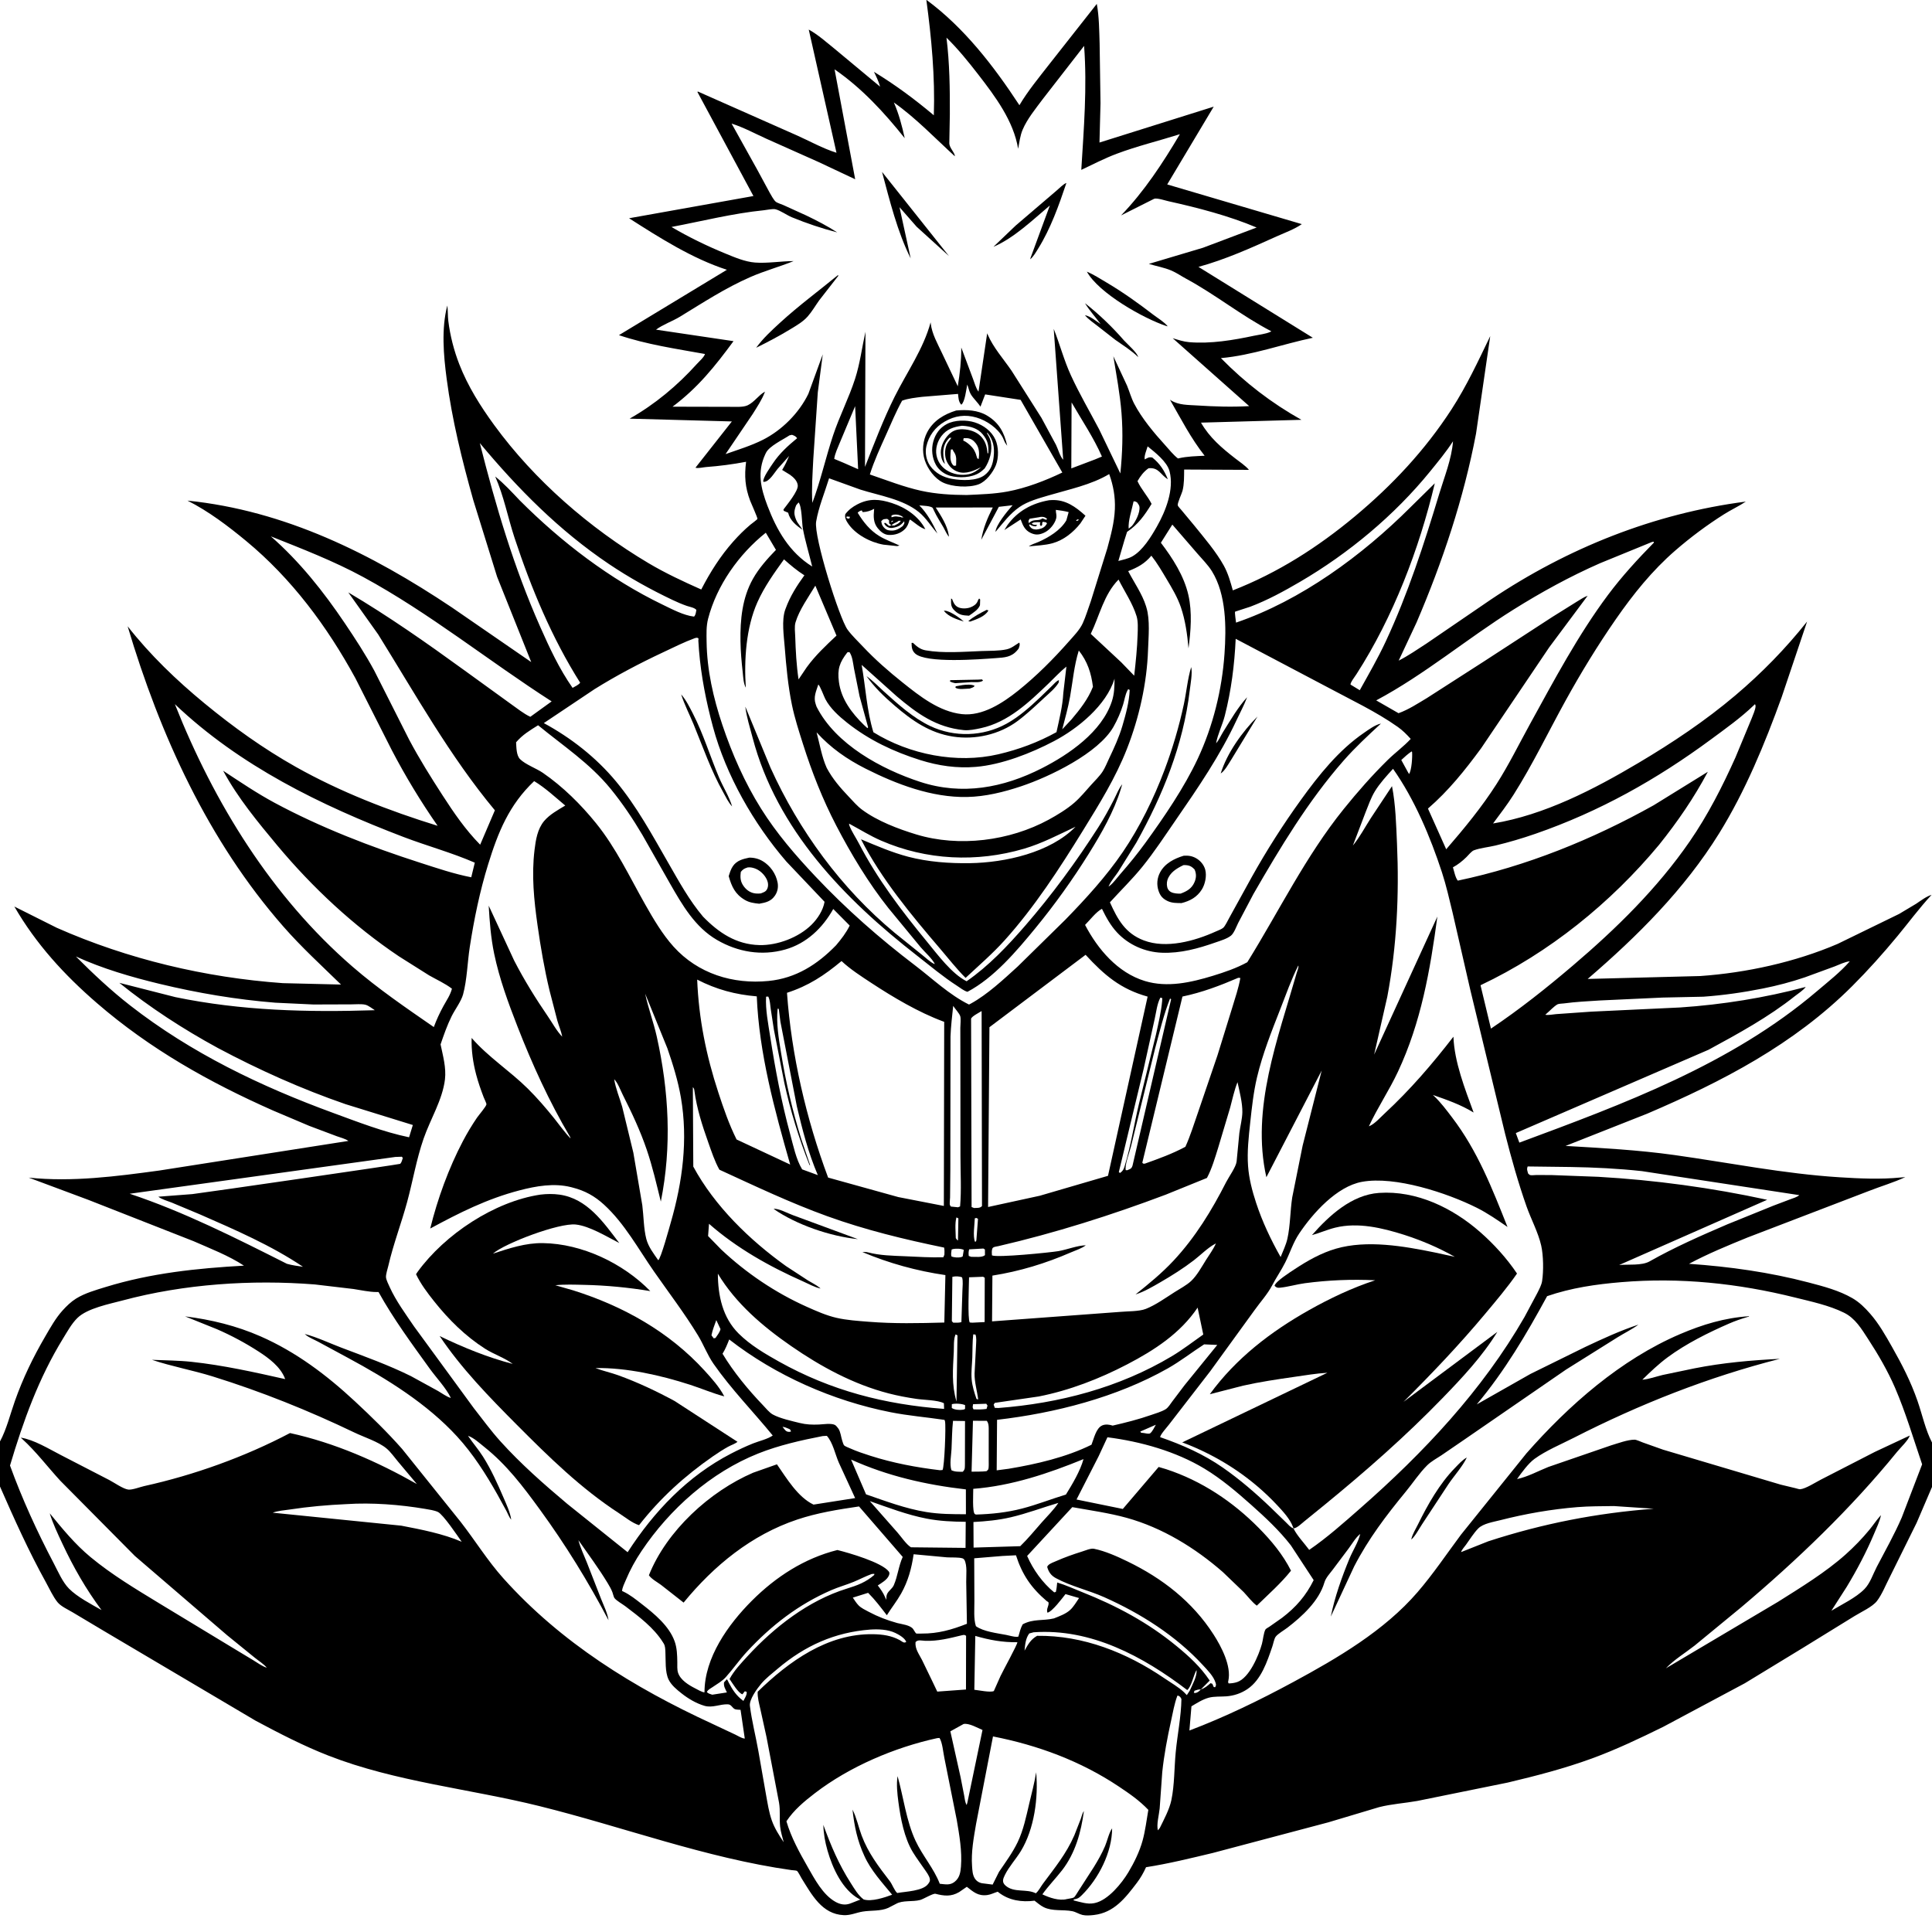 <svg version="1.1" xmlns="http://www.w3.org/2000/svg" style="display: block;" viewBox="0 0 2048 2048" width="1024" height="1024">
<path transform="translate(0,0)" fill="rgb(255,255,255)" d="M 0 0 L 0 2048 L 2048 2048 L 2048 0 L 0 0 z"/>
<path transform="translate(0,0)" fill="rgb(0,0,0)" d="M -0 1527.98 C 6.962 1515.14 10.875 1499 15.792 1485.11 C 24.379 1460.85 35.008 1438.9 47.94 1416.71 C 53.402 1407.33 59.019 1397.24 66.323 1389.16 C 70.534 1384.5 75.231 1379.93 80.581 1376.59 C 89.929 1370.76 101.668 1367.46 112.135 1364.24 C 160.095 1349.5 208.705 1344.46 258.583 1341.64 C 242.49 1331 222.806 1323.47 205.149 1315.69 L 93.649 1271.9 L 30.446 1248.33 C 76.183 1253.2 123.546 1246.99 168.882 1240.81 L 369.293 1209.43 C 366.069 1207.07 360.788 1205.84 357.02 1204.45 L 327.688 1193.42 L 289.457 1177.22 C 221.704 1147.24 159.075 1112.01 102.795 1063.37 C 68.17 1033.45 38.223 1000.75 15.218 960.974 L 60.198 983.5 C 135.546 1016.82 217.689 1036.29 299.805 1042.18 L 361.484 1043.67 C 340.775 1023.47 319.617 1004.13 300.502 982.321 C 220.573 891.145 169.677 779.176 135.302 663.901 C 159.193 694.329 187.018 721.066 216.843 745.628 C 247.286 770.701 279.159 793.568 313.579 812.934 C 360.707 839.452 412.329 859.455 463.903 875.397 C 445.983 849.625 429.892 823.084 415.357 795.271 L 376.679 718.824 C 346.758 664 309.184 613.355 260.852 573.399 C 241.807 557.655 220.896 541.807 198.746 530.672 C 302.066 541.181 393.826 586.972 479 643.896 L 563.12 701.835 L 526.918 611.337 L 501.675 530.072 C 489.76 487.662 479.217 445.165 473.465 401.421 C 470.168 376.348 467.748 348.553 474.152 323.848 C 474.951 329.238 474.548 334.645 475.205 340.045 C 477.114 355.714 481.171 371.449 486.883 386.158 C 495.884 409.339 509.339 430.688 523.963 450.714 C 566.717 509.257 625.017 559.857 687.277 596.869 C 705.373 607.626 724.149 616.347 743.353 624.893 C 752.779 606.592 763.637 589.388 777.35 573.967 C 783.026 567.583 788.906 561.709 795.443 556.199 C 796.436 555.361 802.664 550.847 802.917 550.026 C 803.233 549.002 795.975 532.854 795.188 530.761 C 789.782 516.377 788.984 504.595 790.879 489.514 C 776.623 492.199 762.974 494.016 748.5 495.087 C 745.586 495.302 739.777 496.757 737.229 495.777 L 775.81 446.751 L 667.441 443.787 C 694.327 428.563 718.101 408.692 738.744 385.781 C 741.335 382.905 746.221 378.768 747.329 375.261 C 716.961 369.753 685.395 365.209 656.107 355.269 L 770.538 285.975 C 733.765 274.071 699.235 252.047 666.84 231.353 L 798.667 207.804 L 739.259 97.421 L 739.854 97.058 L 844.069 143.227 C 858.09 149.418 872.101 157.369 886.705 161.925 L 857.299 31.353 C 867.029 36.618 876.071 44.822 884.721 51.747 L 932.941 91.866 C 931.365 86.259 928.987 81.333 926.433 76.124 C 949.312 90.119 969.369 104.968 989.895 122.212 C 991.279 81.673 987.407 39.941 981.947 -0.233 C 1022.1 29.306 1053.52 70.183 1080.62 111.517 C 1089.54 96.463 1101.4 82.089 1112.14 68.288 L 1162.64 4.125 C 1165.16 17.518 1165.19 32.376 1165.64 46 L 1166.59 109.5 L 1165.49 151.094 L 1286.58 113.061 L 1237.3 195.512 L 1379.98 237.583 C 1372.36 242.936 1361.76 246.773 1353.17 250.647 C 1326.22 262.805 1298.99 275.082 1270.43 282.909 L 1391.66 358.045 C 1359.32 364.835 1327.18 376.716 1294.21 379.615 C 1319.82 405.682 1347.65 427.127 1379.54 445.019 L 1273.1 448.014 C 1282.14 463.81 1295.11 474.835 1309.3 485.86 C 1314.22 489.679 1319.82 493.332 1323.94 497.999 L 1322.69 498.067 L 1255.24 497.742 C 1255.15 505.17 1255.36 513.011 1253.51 520.246 C 1252.74 523.298 1247.91 533.323 1248.48 535.741 C 1248.74 536.839 1251.48 539.617 1252.28 540.622 L 1265.8 556.871 C 1276.46 570.079 1289.13 584.792 1297.28 599.568 C 1301.82 607.795 1304.33 616.832 1306.85 625.822 C 1354.55 607.213 1397.1 579.998 1436.33 547.29 C 1475.83 514.362 1510.6 477.219 1538.65 433.959 C 1554.67 409.248 1566.95 382.769 1579.7 356.306 L 1564.66 459.642 C 1551.6 528.367 1529.11 595.784 1501.54 659.994 L 1482.65 700.295 C 1492.88 695.093 1502.4 688.46 1512.03 682.244 L 1580.37 635.545 C 1661.72 580.952 1753.34 544.342 1850.65 531.704 C 1843.3 536.602 1835.15 540.341 1827.64 545.08 C 1809.41 556.591 1792.19 569.436 1775.89 583.557 C 1751.37 604.803 1731.11 630.052 1712.68 656.638 C 1693.45 684.374 1675.76 713.326 1659.46 742.884 C 1641.27 775.861 1624.56 810.631 1604.44 842.434 C 1597.76 852.999 1590.13 862.868 1582.71 872.911 C 1637.08 863.997 1689.77 836.664 1736.81 808.74 C 1772.77 787.4 1807.63 764.138 1839.59 737.086 C 1867.5 713.469 1892.85 687.513 1915.59 658.885 L 1888.59 739.158 C 1870.72 788.535 1850.11 838.607 1822.38 883.363 C 1785.54 942.829 1735.77 992.354 1683 1037.72 L 1802.32 1034.64 C 1851.16 1031.23 1902.96 1019.9 1947.98 1000.57 L 2013.12 968.824 L 2031.04 958.123 C 2036.14 954.745 2041.68 950.4 2047.56 948.563 C 2034.61 962.525 2023.52 977.618 2011.41 992.258 C 1996.2 1010.66 1980.34 1028.4 1963.45 1045.28 C 1901.5 1107.19 1825.74 1146.47 1746.08 1180.54 L 1659.57 1214.72 C 1698.19 1216.99 1736.61 1219.01 1774.96 1224.39 C 1833.24 1232.57 1891 1244.24 1949.81 1247.95 C 1970.97 1249.29 1993.69 1250.34 2014.8 1248.19 L 2019.71 1247.78 C 2007.31 1253.58 1993.75 1257.5 1980.97 1262.53 L 1852.39 1311.82 C 1831.34 1320.42 1810.5 1328.97 1790.41 1339.69 C 1833.46 1342.7 1875.68 1348.57 1917.49 1359.56 C 1933.18 1363.68 1949.43 1367.92 1963.6 1376.11 C 1970.92 1380.34 1976.91 1386.25 1982.44 1392.58 C 1991.76 1403.23 1998.72 1415.61 2005.67 1427.87 C 2016.4 1446.8 2025.53 1464.55 2032.7 1485.21 C 2037.57 1499.27 2041.15 1516.02 2048 1529.08 L 2048 1576.26 L 2031.72 1614.25 L 2002.9 1672.48 C 1998.88 1680.25 1994.97 1690.22 1989.66 1697.12 C 1984.83 1703.39 1972.9 1708.73 1965.96 1713.04 L 1910.61 1747.15 L 1849.62 1784.3 L 1762.95 1830.58 C 1738.27 1842.73 1713.12 1854.68 1687.26 1864.13 C 1658.36 1874.69 1628.26 1882.48 1598.34 1889.58 L 1502.31 1909.09 C 1489.07 1911.45 1474.87 1912.33 1461.93 1915.64 L 1408.12 1931.74 L 1285.73 1964.18 C 1262.18 1969.8 1238.8 1975.58 1214.85 1979.32 C 1212.16 1985.29 1209.02 1990.79 1205.04 1996.01 C 1192.86 2011.98 1180.97 2027.48 1159.67 2029.97 C 1155.95 2030.41 1151.18 2030.8 1147.5 2029.93 C 1143.75 2029.04 1140.47 2026.72 1136.7 2025.95 C 1127.02 2023.99 1115.65 2026.27 1106.44 2021.71 C 1102.98 2020 1099.72 2017.18 1096.66 2014.81 C 1083.13 2016.56 1069.68 2014.63 1058.66 2006.11 L 1057.62 2005.29 C 1054 2006.38 1050.23 2008.37 1046.51 2008.84 C 1036.73 2010.09 1031.9 2005.53 1024.87 2000.08 L 1016.75 2005.68 C 1008.26 2010.68 1000.79 2009.86 991.666 2007.49 C 989.174 2006.84 978.983 2013.07 975.501 2014.03 C 967.376 2016.25 956.998 2014.06 949.883 2018.16 L 941.457 2022.49 C 933.398 2026.08 923.217 2024.94 914.586 2026.34 C 907.609 2027.46 901.719 2030.46 894.438 2030.14 C 871.3 2029.13 860.604 2008.53 849.683 1991.07 C 848.611 1989.36 846.217 1984.28 844.78 1983.2 C 844.146 1982.72 839.992 1982.53 838.965 1982.38 C 747.917 1969.52 660.647 1936.57 571.67 1914.5 C 497.925 1896.21 419.255 1888.77 348.281 1861.08 C 321.646 1850.69 296.189 1837.51 271 1824.05 L 110.279 1728.98 L 77 1709.13 C 72.222 1706.27 64.57 1702.82 61.058 1698.5 C 56.202 1692.53 52.456 1684.15 48.697 1677.36 C 30.481 1644.46 15.08 1610.2 0 1575.79 L -0 1527.98 z M 810.914 415.155 L 810.617 415.97 C 807.546 423.978 802.424 431.583 797.892 438.867 L 769.134 481.361 C 782.382 476.691 796.185 472.521 808.745 466.177 C 828.868 456.014 847.032 437.836 856.886 417.501 L 872.153 375.638 L 866.9 415.927 L 862.126 486.56 C 861.399 501.882 860.164 517.774 861.114 533.074 C 869.854 509.824 875.284 485.008 883.149 461.376 C 889.889 441.125 899.881 421.829 906.423 401.544 C 911.65 385.34 913.737 368.26 917.417 351.689 L 916.933 494.925 C 926.769 469.934 936.353 444.611 948.352 420.553 C 961.282 394.626 978.926 369.825 986.488 341.662 L 986.637 343.026 C 987.98 354.152 993.86 364.205 998.54 374.247 L 1015.29 409.478 C 1017.54 395.524 1019.03 382.583 1018.99 368.398 L 1031.52 401.879 C 1033.11 406.016 1034.55 411.655 1037.26 415.159 L 1046.45 353.305 L 1046.93 354.477 C 1052.86 368.412 1063.74 380.5 1072.29 392.977 L 1103.99 442.966 L 1119.42 471.605 C 1121.58 476.009 1123.74 483.997 1127.04 487.367 L 1116.99 348.618 C 1123.47 364.88 1127.81 381.773 1135.18 397.827 C 1144.15 417.388 1155.13 436.124 1165.15 455.167 L 1187.62 501.882 C 1189.79 480.324 1190.57 459.647 1188.86 438.027 C 1187.26 417.717 1183.46 397.743 1180.2 377.66 L 1194.7 408.764 C 1197.26 414.961 1199.17 421.963 1202.25 427.873 C 1210.4 443.491 1223.33 458.959 1235.17 471.966 C 1239.38 476.592 1243.75 482.213 1248.7 486.002 L 1249.56 485.796 C 1258.51 483.726 1267.85 483.568 1276.98 483.108 C 1262.31 464.525 1251.97 444.137 1240.23 423.733 L 1241.32 424.428 C 1249.49 429.539 1259.55 429.203 1268.96 429.8 C 1287.23 430.96 1305.91 431.591 1324.2 430.506 L 1243.1 358.502 C 1248.73 360.24 1254.6 362.196 1260.5 362.7 C 1283.19 364.636 1307.34 360.588 1329.46 355.87 C 1334.57 354.781 1341.56 354.019 1346.28 351.938 L 1347.69 351.186 C 1316.28 334.89 1288.52 312.28 1257.23 295.38 C 1252.11 292.617 1246.85 288.959 1241.51 286.722 C 1233.92 283.536 1225.65 282.13 1217.8 279.744 L 1275.26 262.611 L 1332.08 241.187 C 1302.87 228.799 1269.53 220.173 1238.6 213.312 C 1235.35 212.59 1226.53 209.652 1223.5 210.696 L 1188.36 228.36 C 1212.95 202.877 1232.76 172.64 1250.73 142.243 C 1228.41 149.301 1205.6 154.788 1183.65 163.034 C 1170.9 167.824 1158.53 174.264 1146.21 180.068 C 1148.9 136.211 1152.48 92.639 1149.19 48.648 L 1105.44 104.957 C 1097.93 115.084 1088.95 125.875 1084.03 137.5 C 1081.35 143.832 1080.57 150.993 1079.26 157.717 C 1074.44 128.202 1054.95 102.19 1036.98 78.971 C 1026.54 65.492 1015.49 51.819 1003.3 39.917 C 1006.63 66.785 1006.99 94.075 1006.87 121.117 L 1006.3 152 C 1006.42 156.84 1012.32 162 1012.15 165.644 C 991.263 146.547 970.651 124.936 947.529 108.618 C 952.951 121.001 956.124 133.378 959.049 146.5 C 937.291 119.213 913.614 93.46 884.669 73.496 L 906.52 190.017 L 867.587 171.697 L 812.699 147.206 C 800.693 141.799 788.078 134.934 775.543 131.023 L 802.783 180 L 815.888 204.231 C 817.417 206.839 819.945 211.683 822.181 213.708 C 823.729 215.111 828.305 216.445 830.338 217.358 L 855.039 228.59 C 866.037 233.891 877.263 239.699 887.506 246.355 C 871.043 242.113 855.086 236.741 839.351 230.29 C 834.25 228.198 826.769 222.81 821.755 221.78 C 818.977 221.209 812.729 222.574 809.68 222.879 C 776.985 226.149 744.108 234.462 711.799 240.601 C 730.05 251.35 748.942 260.531 768.523 268.579 C 778.467 272.666 789.655 277.514 800.5 278.32 C 813.706 279.302 827.914 276.796 841.284 276.765 C 826.195 282.846 810.469 287.103 795.528 293.635 C 768.947 305.255 745.462 320.653 720.848 335.672 C 712.97 340.48 702.595 344.08 695.411 349.442 L 777.555 361.631 C 757.876 388.38 739.737 411.059 712.928 431.11 L 773.056 431.25 C 778.664 431.093 787.465 432.051 792.534 429.631 C 799.842 426.143 804.132 418.827 810.914 415.155 z M 1079.38 732.074 C 1098.69 716.616 1116.69 698.532 1133.03 679.991 C 1138.08 674.259 1144.46 667.799 1147.69 660.808 C 1151.13 653.344 1153.51 644.964 1156.35 637.222 L 1173.8 581.249 C 1177.52 567.365 1181.23 553.984 1181.81 539.536 C 1182.33 526.689 1180.15 514.562 1175.8 502.538 C 1156.71 514.012 1132.74 518.872 1111.49 525.168 C 1101.37 528.164 1089.56 531.328 1080.8 537.393 C 1070.39 544.6 1063.33 554.362 1055.25 563.824 C 1055.71 556.512 1067.59 542.137 1072.54 536.551 L 1073.44 535.565 L 1058.82 537.261 L 1040.18 572.237 C 1042.17 559.871 1046.81 549.035 1052.39 537.94 L 991.944 538.021 C 997.439 546.645 1004.14 556.889 1005.7 567.156 L 1005.93 568.937 C 1003.51 566.326 1001.86 562.124 1000.07 559 C 996.717 553.18 992.946 547.544 990.143 541.431 L 988.797 538.581 C 987.005 536.12 977.745 536.106 974.498 535.721 C 982.722 543.919 988.872 555.111 993.708 565.544 C 987.195 558.181 981.67 549.046 974.067 542.862 C 957.285 529.211 932.515 525.401 912.19 519.044 L 878.86 507.021 C 874.319 521.827 867.689 537.722 865.142 552.938 C 862.469 568.904 889.87 655.717 898.448 667.456 C 903.061 673.768 909.296 679.627 914.659 685.333 C 927.772 699.284 941.887 711.58 956.82 723.5 C 975.009 738.02 995.502 754.286 1019.5 756.992 C 1041.45 759.468 1063.14 745.068 1079.38 732.074 z M 1321.93 739.134 L 1321.6 740.044 C 1318.63 747.915 1314.53 755.377 1310.99 763 C 1293.3 800.974 1270.07 834.907 1246.35 869.281 C 1234.93 885.834 1223.7 903.018 1211.06 918.659 C 1200.3 931.963 1188.05 943.868 1176.56 956.504 C 1184.81 974.729 1192.81 989.366 1212.44 996.856 C 1236.19 1005.92 1266.34 997.581 1288.63 987.5 C 1290.81 986.515 1294.88 985.043 1296.63 983.523 C 1298.82 981.624 1301.63 975.424 1303.15 972.805 L 1326.79 929.911 C 1342.66 901.49 1360.08 874.122 1379.14 847.738 C 1397.99 821.649 1419.02 795.252 1445.78 776.905 C 1450.89 773.401 1457.67 768.304 1463.83 767.04 C 1450.29 779.57 1436.4 792.433 1424.24 806.306 C 1386.67 849.154 1357.04 898.509 1328.68 947.712 L 1312.54 978.341 C 1310.66 982.037 1308.11 989.237 1304.87 991.822 C 1300.59 995.236 1293.66 997.212 1288.5 999.027 C 1270.05 1005.51 1251.39 1010.66 1231.65 1009.93 C 1213.84 1009.27 1196.38 1001.61 1184.16 988.5 C 1177.28 981.125 1172.5 972.373 1168.12 963.381 C 1162.04 966.47 1155.19 975.472 1150.21 980.455 C 1163.71 1006.2 1184.69 1031.04 1213.5 1039.88 C 1237.37 1047.2 1262.59 1041.44 1285.73 1034.38 C 1298.09 1030.6 1310.85 1026.24 1322.2 1019.99 C 1355.92 965.659 1384.06 907.62 1424.39 857.615 C 1438.89 839.628 1454.55 821.799 1471.03 805.618 C 1478.84 797.946 1488.02 791.283 1495.42 783.274 C 1491.13 778.518 1486.89 774.227 1481.64 770.52 C 1458.69 754.302 1432.12 741.88 1407.4 728.577 L 1309.88 677.154 C 1308.6 704.88 1305.2 731.743 1298.34 758.703 C 1295.87 768.386 1290.81 778.269 1289.11 787.878 L 1288.01 789.995 L 1289.11 787.878 C 1292.11 784.693 1294.3 779.454 1296.68 775.676 C 1304.5 763.253 1312.04 750.044 1321.93 739.134 z M 900.028 873.087 C 900.129 874.022 900.133 874.486 900.511 875.453 C 902.962 881.71 907.284 887.943 910.408 893.954 C 930.283 932.194 955.587 965.352 982.832 998.469 C 994.079 1012.14 1008.81 1032.17 1024.63 1040.19 C 1048.09 1023.96 1068.2 1002.65 1086.8 981.212 C 1115.11 948.592 1140.9 913.395 1164.2 877.041 C 1170.29 867.535 1175.65 857.637 1180.82 847.607 C 1183.58 842.242 1185.82 836.033 1189.62 831.327 L 1188.19 836.189 C 1180.73 860.459 1167.69 883.244 1154.33 904.696 C 1137.14 932.278 1118.13 958.84 1097.51 983.967 C 1077.67 1008.15 1053.6 1036.57 1025.54 1051.36 C 1021.78 1050.37 1017.77 1047.06 1014.48 1044.96 C 999.829 1035.56 986.321 1024.1 972.586 1013.41 C 895.124 953.084 823.344 879.424 797.765 781.915 C 794.976 771.284 791.39 760.021 790.05 749.141 L 790.491 750.076 L 816.766 813.805 C 847.071 880.683 891.81 941.872 948.414 988.829 L 977.847 1012.54 C 981.419 1015.32 985.557 1019.35 989.531 1021.44 L 991 1021.93 L 992.065 1022.92 L 992.995 1023.76 L 992.065 1022.92 L 991 1021.93 C 988.141 1016.18 980.288 1009.23 975.971 1004.15 L 941.691 962.538 C 920.643 936.049 902.077 905.191 886.5 875.23 C 872.048 847.433 860.642 818.505 851.19 788.663 C 846.868 775.02 842.399 761.297 839.501 747.274 C 835.329 727.094 833.414 706.16 831.8 685.619 C 830.878 673.888 828.475 657.69 832.264 646.6 L 832.853 645 C 837.476 632.23 844.708 620.802 852.684 609.872 C 844.815 604.852 838.018 599.163 831.068 592.952 C 820.689 607.359 810.207 622 802.932 638.28 C 790.768 665.498 788.662 699.546 790.578 728.97 C 788.044 724.21 787.902 718.105 787.323 712.809 C 786.103 701.647 785.098 690.838 784.929 679.604 C 784.586 656.863 786.763 633.831 798.136 613.589 C 804.476 602.303 813.566 592.145 822.537 582.908 L 811.775 564.705 C 783.237 587.43 759.772 620.553 750.625 655.861 C 748.557 663.842 748.917 671.97 749.02 680.163 C 749.398 710.243 756.161 739.845 765.682 768.264 C 776.019 799.118 789.377 829.448 806.678 857.066 C 823.193 883.43 843.2 906.601 864.497 929.179 C 897.055 963.697 932.396 994.751 970.117 1023.46 C 988.752 1037.64 1006.07 1054.39 1027.19 1064.87 L 1029.03 1063.91 C 1046.92 1054.1 1063.82 1038.18 1078.88 1024.47 L 1129.33 974.907 C 1151.12 952.495 1172.53 929.158 1190.17 903.267 C 1208.14 876.887 1223.04 846.383 1234.32 816.506 C 1242.85 793.905 1249.84 770.266 1254.91 746.654 C 1257.67 733.805 1258.89 719.592 1262.71 707.129 C 1264.2 713.655 1261.96 725.22 1261.16 732 C 1254.33 789.574 1232.61 842.907 1204.58 893.186 L 1185.47 923.946 C 1182.38 928.621 1178.39 933.034 1175.91 938.057 L 1175.08 939.827 L 1174.01 940.995 L 1175.08 939.827 L 1176.68 938.684 C 1180.57 935.555 1184.11 930.504 1187.45 926.681 C 1196.89 915.893 1205.92 904.859 1214.32 893.241 C 1234.19 865.774 1255.2 835.101 1269.61 804.372 C 1285.86 769.712 1295.38 731.123 1298.03 692.986 C 1299.97 665.084 1299.97 630.261 1284.74 605.6 C 1280.57 598.862 1274.4 592.757 1269.23 586.746 L 1242.72 556.085 L 1230.58 575.34 C 1243.09 591.734 1255.15 610.539 1259.76 630.862 C 1263.88 649.05 1262.29 668.938 1259.87 687.271 C 1258.57 672.54 1256.53 657.608 1251.73 643.562 C 1248.15 633.094 1242.29 623.314 1236.65 613.852 C 1231.59 605.368 1226.64 596.828 1220.51 589.055 C 1213.35 597.573 1206.13 601.412 1195.93 605.426 C 1202.08 617.259 1210.92 629.864 1214.8 642.511 L 1215.24 644 C 1219.26 656.959 1217.43 675.384 1216.97 689 C 1215.78 724.353 1207.47 761.02 1194.58 793.879 C 1182.51 824.667 1165.31 852.333 1148.02 880.339 C 1123.2 920.557 1096.54 961.703 1064.83 996.897 C 1052.07 1011.05 1037.49 1023.61 1023.57 1036.6 C 1013.98 1027.06 1005.4 1016.01 996.6 1005.73 C 966.136 970.142 934.136 931.577 912.701 889.676 C 929.159 896.562 945.311 903.596 962.623 908.156 C 983.696 913.705 1006.42 915.319 1028.15 914.989 C 1065.37 914.424 1113.36 903.853 1140.1 876.389 C 1121.97 884.85 1104.86 893.984 1085.55 899.664 C 1035.46 914.401 981.989 911.946 934 891.089 C 922.451 886.069 912.471 879.766 901.494 873.866 L 900.028 873.087 L 899.166 872.159 L 900.028 873.087 z M 604.815 1206.81 C 604.317 1205.13 604.583 1205.62 603.804 1204.3 C 582.125 1167.6 564.091 1127.99 548.615 1088.31 C 538.75 1063.02 529.398 1037.61 523.834 1010.97 C 520.351 994.29 519.021 977.016 518.038 960.042 L 545.026 1018.23 C 555.68 1038.96 567.911 1058.59 581.046 1077.81 C 585.72 1084.65 590.246 1093.1 595.993 1098.95 L 596.974 1100.91 L 595.993 1098.95 C 594.887 1093.04 592.45 1087.65 590.796 1081.89 L 582.503 1049.9 C 577.088 1027.32 573.09 1003.99 569.838 981 C 566.043 954.18 563.361 928.034 566.62 901 C 567.899 890.392 569.718 878.72 576.853 870.257 C 582.706 863.314 591.536 858.533 599.197 853.917 C 588.634 845.076 578.045 835.163 566.229 828.022 C 539.723 853.14 528.092 881.852 517.488 916.113 C 508.615 944.783 502.506 974.449 497.951 1004.09 C 495.464 1020.28 495.125 1038.35 490.889 1054.07 C 488.901 1061.45 482.204 1070.26 478.733 1077.28 C 473.965 1086.93 470.506 1096.93 467.02 1107.09 C 469.529 1119.16 473.15 1131.81 471.675 1144.22 C 469.113 1165.78 456.097 1186.58 449.03 1207 C 441.365 1229.15 437.699 1251.6 431.608 1274.07 C 425.434 1296.84 416.926 1318.85 411.632 1341.86 C 410.925 1344.93 408.882 1351.01 409.175 1354.06 C 409.449 1356.92 411.943 1361.86 413.16 1364.53 C 419.791 1379.1 429.882 1392.77 438.871 1406.02 L 502.151 1492.55 C 511.478 1504.44 520.354 1516.66 530.489 1527.89 C 552.078 1551.83 576.559 1573.34 601.195 1594.06 L 665.314 1645.42 C 693.176 1602.28 728.893 1564.67 775 1540.85 C 782.66 1536.9 790.486 1533.2 798.5 1530.01 C 804.649 1527.57 813.899 1525.47 819.133 1521.7 C 798.466 1496.39 775.137 1472.63 756.446 1445.8 C 749.868 1436.35 745.838 1425.34 739.845 1415.49 C 725.602 1392.09 709.002 1370.39 693.355 1347.95 C 676.558 1323.86 662.123 1296.97 640.296 1276.99 C 630.349 1267.89 620.128 1262.21 607 1258.87 L 605.113 1258.37 C 587.21 1253.91 568.256 1257.25 550.755 1261.82 C 516.201 1270.85 487.183 1285.49 456.055 1302.29 C 463.796 1270.89 475.627 1238.31 490.721 1209.61 C 495.217 1201.06 500.237 1192.7 505.683 1184.72 C 507.472 1182.1 515.269 1173.08 515.642 1170.67 C 515.802 1169.64 513.281 1164.61 512.707 1163.11 C 509.684 1155.23 506.922 1147.29 504.758 1139.12 C 501.42 1126.52 499.538 1113.3 499.946 1100.25 C 517.507 1120.52 540.407 1135.08 559.509 1154 C 569.527 1163.92 578.727 1174.62 587.547 1185.6 C 593.179 1192.62 598.563 1200.36 604.815 1206.81 L 605.752 1207.99 L 604.815 1206.81 z M 1811.16 1112.77 L 1606.83 1201.1 L 1610.57 1211.24 C 1721.07 1170.26 1835.01 1128.2 1925.91 1050.83 C 1937.64 1040.84 1950.75 1030.63 1960.86 1019.05 L 1961.92 1018.24 L 1960.86 1019.05 C 1955.69 1019.48 1949.72 1022.57 1944.84 1024.43 L 1913.28 1035.99 C 1898.69 1040.96 1883.9 1044.82 1868.77 1047.85 C 1848.13 1051.99 1826.66 1055.06 1805.63 1056.54 L 1762.49 1057.46 L 1695.88 1060.54 C 1683.22 1061.36 1670.42 1061.95 1657.85 1063.65 C 1656.33 1063.86 1652.31 1063.93 1651.07 1064.61 C 1647.18 1066.75 1642.74 1071.67 1639.25 1074.63 L 1638.06 1075.64 C 1640.65 1076.44 1646.66 1075.22 1649.5 1075.01 L 1686.5 1072.41 L 1781.11 1067.95 C 1825.91 1064.93 1870.77 1057.73 1914.15 1046.19 C 1911.62 1049.73 1906.22 1053.1 1902.76 1055.85 C 1874.76 1078.16 1842.57 1095.73 1811.16 1112.77 z M 651.069 1144.04 C 652.596 1153.86 656.795 1163.68 659.556 1173.25 L 671.372 1221.88 L 680.87 1277.62 C 682.324 1289.05 682.272 1302.29 685.088 1313.24 C 687.268 1321.73 692.87 1328.79 697.756 1335.88 C 700.503 1334.37 709.645 1300.81 711.034 1296 C 723.501 1252.86 729.463 1208.17 721.798 1163.5 C 718.755 1145.76 713.316 1128.25 707.453 1111.26 L 683.884 1053.31 C 687.13 1068.67 692.755 1083.4 696.173 1098.71 C 709.111 1156.68 712.245 1215.22 700.499 1273.72 C 695.953 1255.31 691.7 1236.72 685.579 1218.75 C 678.738 1198.66 669.755 1179.53 660.201 1160.62 C 657.827 1155.92 654.83 1147.6 651.069 1144.04 L 650.201 1142.01 L 651.069 1144.04 z M 1450.19 1194.84 L 1451.07 1193.94 L 1452.32 1193.39 C 1457.55 1190.96 1463.49 1184.3 1467.85 1180.26 C 1494.92 1155.15 1518.15 1128.1 1540.69 1098.95 C 1541.68 1125.77 1552.91 1154.17 1562.09 1179.31 C 1548.28 1170.88 1534.05 1165.97 1518.87 1160.67 L 1520.16 1161.87 C 1527.39 1168.72 1533.34 1176.74 1539.36 1184.65 C 1566.46 1220.28 1581.6 1259.5 1598.03 1300.65 C 1587.5 1293.37 1576.76 1285.93 1565.29 1280.2 C 1533.76 1264.43 1478.66 1246.38 1443.77 1252.78 C 1416.98 1257.69 1391.73 1285.98 1377.25 1307.5 C 1370.67 1317.28 1367.57 1327.96 1362.34 1338.36 C 1358.14 1346.71 1352.8 1354.39 1348.47 1362.66 C 1343.69 1371.8 1335.9 1380.34 1329.89 1388.79 L 1282.92 1453.55 L 1239.14 1510.16 C 1237.09 1512.89 1230.16 1520.41 1229.77 1523.43 C 1253.39 1531.63 1275.73 1541.42 1296.34 1555.79 C 1314.39 1568.36 1331.17 1582.9 1347.04 1598.09 L 1363.1 1613.66 C 1365.43 1615.93 1368 1619.21 1371.15 1620.16 C 1374.76 1627.72 1382.71 1636.02 1387.81 1642.94 C 1406.9 1629.87 1424.37 1614.23 1441.74 1599.01 C 1508.86 1540.17 1571.38 1473.8 1616.05 1396.06 L 1629.63 1370.65 C 1631.55 1366.73 1634.02 1362.33 1634.69 1358 C 1636.35 1347.36 1636.09 1330.82 1633.74 1320.37 C 1630.59 1306.43 1622.9 1292.26 1618.13 1278.68 C 1609.44 1253.96 1601.98 1227.57 1595.54 1202.13 L 1558.57 1049.29 L 1539.81 967.441 C 1536.31 953.115 1533.07 938.593 1528.48 924.572 C 1516.23 887.189 1499.46 847.237 1476.68 814.975 C 1470.09 822.176 1462.49 830.483 1457.43 838.809 C 1453.33 845.554 1450.57 853.484 1447.66 860.791 L 1434.12 896.291 C 1441.29 887.599 1447.04 876.703 1453.17 867.188 L 1475.57 833.359 C 1479.43 852.747 1479.99 874.341 1480.87 894.129 C 1483.26 948.404 1480.69 1003.04 1470.61 1056.48 L 1456.65 1117.91 L 1523.67 971.607 C 1516 1028.56 1506.47 1083.63 1481.82 1136.18 C 1472.56 1155.93 1460.18 1174.25 1451.07 1193.94 L 1450.19 1194.84 z M 1150.99 1320.05 C 1146.88 1323.32 1140.24 1325.41 1135.35 1327.53 C 1108.28 1339.31 1081.17 1347.56 1051.99 1352.2 L 1051.61 1400.7 L 1186.79 1390.7 C 1194.78 1389.91 1207.43 1390.34 1214.64 1387.48 C 1225.14 1383.32 1235.64 1375.73 1245.21 1369.65 C 1250.78 1366.1 1257.78 1362.44 1262.61 1357.96 C 1268.8 1352.2 1273.95 1342.73 1278.47 1335.52 C 1282.08 1329.77 1286.2 1324.3 1288.93 1318.07 L 1289.79 1317.13 L 1288.93 1318.07 L 1287.61 1318.78 C 1279.91 1323.01 1272.65 1330.48 1265.62 1335.88 C 1254.29 1344.59 1242.43 1352.05 1230.09 1359.2 C 1221.55 1364.15 1213.13 1369.14 1203.69 1372.18 C 1217.77 1360.96 1231.66 1349.57 1243.97 1336.38 C 1267.08 1311.61 1284.52 1283.07 1299.83 1253 C 1302.64 1247.48 1310.14 1237.15 1310.85 1231.34 L 1313.77 1201 C 1314.69 1193.92 1316.83 1186.06 1316.95 1179 C 1317.11 1169.03 1313.91 1156.95 1311.81 1147.14 C 1308.31 1155.88 1306.47 1165.05 1304.02 1174.11 L 1291.39 1216.39 C 1288.09 1226.96 1284.62 1238.9 1279.41 1248.67 L 1235.78 1266.37 C 1178.17 1288.1 1118.13 1307.14 1058.15 1320.99 C 1056.14 1321.45 1052.59 1321.56 1051.88 1323.67 C 1051.09 1326.03 1051.36 1328.31 1051.5 1330.74 C 1056.81 1333.41 1113.56 1327.69 1121.97 1326.24 C 1131.31 1324.63 1141.67 1320.34 1150.99 1320.05 z M 1001.11 1330 C 1001.24 1327.39 1001.29 1325.09 1000.82 1322.5 C 958.702 1313.83 917.55 1303.88 877.031 1289.26 C 837.857 1275.12 800.38 1257.27 762.582 1239.92 C 757.569 1230.94 754.304 1220.89 750.865 1211.22 C 744.519 1193.36 738.539 1174.9 736.06 1156.07 C 735.798 1154.08 735.786 1154.15 734.454 1152.37 L 734.917 1236.65 C 757.58 1278.58 794.731 1314.56 833.137 1342.07 L 856.604 1357.41 C 860.554 1359.84 865.033 1361.94 868.643 1364.85 L 869.874 1365.87 C 863.999 1364.83 856.931 1360.84 851.462 1358.43 C 815.809 1342.65 780.923 1323.05 751.574 1297.26 L 750.602 1310.25 L 764.532 1324.56 C 791.03 1349.49 821.912 1370.34 855.143 1385.21 C 865.204 1389.71 876.02 1394.52 886.797 1396.97 C 897.831 1399.48 909.535 1400.22 920.797 1401.12 C 947.747 1403.28 974.024 1402.7 1001.02 1401.94 L 1002.16 1351.65 C 971.863 1347.25 942.321 1339.11 914.115 1327.21 C 916.244 1327.12 918.1 1327.03 920.179 1327.58 C 932.888 1330.94 946.272 1331.1 959.352 1331.67 C 972.863 1332.27 986.482 1333.16 1000 1332.75 L 1001.11 1330 z M 541.897 1610.97 C 539.785 1608.47 538.398 1604.68 536.873 1601.75 L 527.29 1584.27 C 515.058 1562.58 501.449 1541.2 484.569 1522.78 C 452.699 1487.99 410.284 1461.7 369.018 1439.47 L 337.402 1422.37 C 333.187 1420.08 327.99 1418.14 324.295 1415.14 L 323.052 1414.08 C 336.16 1417.5 349.148 1423.74 361.846 1428.56 C 386.823 1438.04 411.635 1446.88 435.627 1458.76 L 464.4 1474.54 C 468.366 1476.82 473.57 1480.72 477.933 1481.9 L 478.818 1482.76 L 477.933 1481.9 C 472.817 1471.23 462.639 1460.7 455.591 1450.92 C 436.472 1424.39 417.141 1398.21 401.238 1369.57 L 399.217 1369.6 C 391.208 1369.6 382.692 1367.57 374.731 1366.4 L 333.717 1361.57 C 266.608 1356.28 195.157 1361.08 130.096 1378.51 C 116.057 1382.27 92.603 1386.75 82 1397.15 C 75.948 1403.09 71.337 1411.54 66.908 1418.74 C 41.029 1460.79 24.631 1506.4 10.604 1553.54 C 23.591 1589.24 39.306 1623.55 56.97 1657.17 C 61.483 1665.76 66.297 1677.12 73.147 1684.02 C 82.013 1692.96 96.632 1700.46 107.628 1706.75 C 91.264 1684.81 77.837 1661.35 66.237 1636.56 C 61.326 1626.07 56.099 1615.24 52.719 1604.16 C 66.203 1620.65 79.573 1637.01 96.062 1650.65 C 118.569 1669.27 143.673 1684.32 168.567 1699.46 L 244.503 1745.45 L 268.707 1760.06 C 272.972 1762.64 278.05 1766.44 282.818 1767.83 L 283.995 1768.81 L 282.818 1767.83 C 279.616 1763.91 274.026 1760.46 270.002 1757.18 L 240.602 1733.29 L 142.955 1649.37 L 63.967 1569.7 C 50.501 1555.06 38.23 1538.67 23.501 1525.31 L 21.976 1523.94 C 36.157 1526.16 51.773 1535.87 64.535 1542.42 L 115.905 1568.93 C 120.988 1571.61 130.535 1578.28 135.848 1579 C 140.074 1579.57 148.426 1576.29 152.798 1575.32 C 205.583 1563.68 259.518 1544.34 307.414 1519.09 C 354.932 1529.51 399.666 1549.23 441.867 1573.11 L 421.834 1549.26 C 418.055 1544.77 414.078 1539 409.548 1535.28 C 400.93 1528.21 386.029 1523.51 375.825 1518.61 C 326.995 1495.19 277.253 1475.21 225.513 1459.1 C 204.338 1452.51 181.982 1448.48 161.073 1441.47 C 175.01 1442.07 189.216 1442.11 203.076 1443.6 C 236.495 1447.18 269.499 1454.55 302.25 1461.9 L 301.936 1460.97 C 297.096 1448.67 284.897 1439.65 274.193 1432.72 C 260.241 1423.7 245.277 1415.66 230.033 1409.04 L 196.191 1395.41 C 223.686 1398.81 250.677 1405.39 276.125 1416.57 C 313.881 1433.14 346.236 1457.59 376.268 1485.51 C 393.7 1501.71 410.477 1518.09 426.247 1535.93 L 488.257 1613.18 C 503.627 1632.92 516.816 1654.38 533.544 1673.05 C 594.789 1741.37 671.881 1788.96 754.558 1827.06 L 779.481 1838.77 C 782.359 1840.15 786.34 1842.79 789.503 1842.95 L 785.023 1812.5 C 783.426 1812.34 780.362 1812.38 779.02 1811.77 C 776.127 1810.44 775.358 1806.84 771.673 1806.66 C 763.349 1806.23 755.301 1810.75 746.711 1808.22 C 737.887 1805.61 729.56 1800.65 722.381 1794.98 C 717.283 1790.96 711.577 1786.28 708.711 1780.34 C 704.821 1772.27 705.828 1759.93 705.344 1751.14 C 705.171 1748.01 705.22 1744.98 703.568 1742.2 L 702.798 1741 C 693.196 1725.49 677.174 1713.52 662.79 1702.62 C 659.746 1700.32 653.596 1696.91 651.373 1694.04 C 650.499 1692.91 649.814 1689.5 649.214 1687.93 C 647.873 1684.41 646.033 1681.27 644.094 1678.06 C 634.628 1662.41 623.625 1647.65 613.147 1632.66 C 615.179 1640.6 619.05 1648.62 622.084 1656.25 L 637.22 1695.01 C 640.038 1702.17 643.929 1709.88 645.068 1717.5 C 623.445 1676.43 599.629 1637.72 572.282 1600.19 C 554.445 1575.71 537.151 1552.72 513.24 1533.72 C 508.085 1529.63 502.317 1524.14 496.113 1522.02 L 495.153 1521.12 L 496.113 1522.02 L 496.631 1522.79 C 501.526 1530.05 507.243 1536.57 511.951 1544 C 520.662 1557.75 527.422 1572.79 533.83 1587.73 C 536.813 1594.68 540.951 1603.41 541.897 1610.97 z M 1032.04 1640.52 L 1081.5 1639.02 C 1089.68 1631.12 1097 1622.06 1104.54 1613.54 C 1110.31 1607.02 1117.16 1600.37 1121.92 1593.12 L 1122.97 1592.25 L 1121.92 1593.12 C 1105.03 1598.11 1088.48 1604.42 1071.31 1608.41 C 1058.29 1611.44 1045.21 1612.66 1031.89 1613.4 L 1032.04 1640.52 z M 1993.91 1606.13 C 1992.5 1612.99 1989.25 1619.54 1986.55 1625.97 C 1978.44 1645.25 1968.43 1664.2 1957.61 1682.09 L 1941.33 1707.46 C 1952.48 1700.7 1967.31 1693.74 1976.39 1684.49 C 1982.46 1678.31 1985.44 1668.66 1989.45 1660.97 C 1998.5 1643.6 2008.17 1626.57 2015.95 1608.57 L 2037.53 1552.25 C 2028.32 1525.18 2020.1 1497.24 2008.76 1470.98 C 2001.15 1453.37 1990.9 1435.66 1980.42 1419.63 C 1973.34 1408.78 1966.71 1397.4 1954.66 1391.49 C 1938.71 1383.65 1920.13 1379.74 1902.94 1375.46 C 1842.31 1360.34 1780.94 1353.93 1718.6 1359.14 C 1691.68 1361.4 1665.65 1365.16 1640.01 1373.98 C 1617.93 1414.55 1595.2 1453.16 1565.42 1488.73 L 1622.35 1456.43 L 1680.28 1427.9 C 1698.89 1419.13 1717.25 1410.63 1736.82 1404.16 C 1729.91 1409.23 1721.91 1413.08 1714.6 1417.65 L 1660.04 1451.84 L 1552.21 1526.08 L 1527.89 1542.73 C 1522.86 1546.05 1517.04 1549.14 1512.77 1553.39 C 1504.52 1561.61 1497.58 1572.21 1490.15 1581.24 C 1469.35 1606.55 1450.56 1631.24 1435.46 1660.5 L 1410.7 1713.65 C 1414.82 1693.01 1422.47 1671.58 1430.5 1652.15 C 1433.88 1643.97 1439.95 1634.52 1441.9 1626.08 L 1442.76 1625.01 L 1441.9 1626.08 C 1437.21 1629.65 1433.21 1636.64 1429.63 1641.44 L 1412.73 1663.96 C 1409.58 1668.15 1405.39 1672.47 1403.89 1677.57 C 1398.13 1697.18 1380.36 1713.38 1364.68 1725.44 C 1361.48 1727.91 1354.35 1732.01 1352.18 1735.11 C 1350.65 1737.28 1349.65 1742.69 1348.73 1745.36 C 1343.22 1761.39 1337.03 1780.55 1322.37 1790.47 C 1315.67 1795.01 1308.06 1797.56 1300 1798.18 C 1293.99 1798.64 1287.06 1798.07 1281.26 1799.66 C 1274.74 1801.44 1268.75 1805.34 1262.98 1808.76 L 1260.82 1834.43 C 1298.72 1820.05 1335.4 1802.21 1371.03 1782.95 C 1417.92 1757.6 1467.42 1728.62 1502.6 1687.82 C 1519.23 1668.55 1533.49 1647.23 1548.69 1626.83 L 1618.1 1540.58 C 1663.02 1489.49 1718.04 1441.1 1781.05 1414.17 C 1804.59 1404.12 1828.31 1396.89 1853.99 1395.25 C 1853.94 1396.05 1854.08 1395.55 1852.63 1395.98 C 1845.94 1397.99 1839.49 1400.17 1833.07 1402.96 C 1810.94 1412.59 1787.31 1424.36 1767.83 1438.75 C 1758.13 1445.92 1749.54 1454.15 1740.93 1462.56 C 1747.92 1462.02 1755.63 1459.16 1762.5 1457.53 L 1796.22 1450.5 C 1826.24 1444.55 1856.2 1441.95 1886.72 1440.41 C 1810.64 1459.82 1738.29 1488.4 1668.43 1524.05 C 1654.87 1530.97 1638.85 1537.6 1626.6 1546.5 C 1620.17 1551.17 1612.75 1561.25 1608.14 1567.87 C 1619.77 1565.37 1630.31 1559.42 1641.31 1555.04 L 1707.77 1532.16 C 1715.07 1529.99 1725.05 1526.19 1732.63 1526.12 C 1734.69 1526.1 1739.18 1528.26 1741.31 1529.03 L 1762.9 1536.7 L 1887.56 1573.76 L 1903.35 1577.56 C 1904.42 1577.8 1907.19 1578.77 1908.26 1578.67 C 1914.17 1578.12 1924.54 1571.36 1930.11 1568.52 L 1987.36 1539.11 L 2024.48 1521.72 C 2023.1 1526.55 2014.37 1534.84 2011 1538.99 C 1961.97 1599.28 1904.85 1653.94 1845.5 1703.99 L 1796.4 1744.37 C 1786.35 1752.28 1774.75 1759.2 1765.93 1768.46 L 1884.96 1697.89 C 1909.04 1682.7 1935.1 1666.82 1956.32 1647.89 C 1965.31 1639.86 1974.11 1630.82 1981.75 1621.5 C 1985.48 1616.96 1988.73 1612.01 1992.6 1607.61 L 1993.91 1606.13 z M 1265.51 1794.46 L 1266.92 1794.64 C 1269.47 1794.34 1271.31 1792.68 1272.95 1790.9 C 1277.18 1789.49 1279.91 1787.03 1283.26 1784.22 L 1285.13 1784.91 L 1286.63 1788.37 L 1288.14 1788.5 C 1289.15 1786.45 1289.25 1786.08 1288.54 1783.76 C 1286.42 1776.84 1280.05 1770.48 1275.22 1765.23 C 1246.43 1733.93 1209.26 1710.38 1170.61 1693.13 C 1154.01 1685.73 1135.26 1681.54 1119.36 1672.95 C 1114.26 1670.2 1111.6 1666.5 1110.07 1661 C 1110.44 1660.15 1110.43 1659.99 1111.18 1659.22 C 1113.07 1657.26 1117.27 1655.82 1119.82 1654.7 C 1128.68 1650.8 1137.77 1647.59 1147 1644.7 C 1150.25 1643.69 1156.24 1641.08 1159.59 1641.75 C 1171.5 1644.13 1184.42 1649.95 1195.31 1655.24 C 1232.21 1673.15 1263.94 1697.72 1286.34 1732.51 C 1294.72 1745.52 1305.52 1766.13 1302.07 1781.79 C 1301.68 1783.56 1301.62 1782.58 1302.4 1784.5 C 1305.6 1784.41 1308.46 1784.07 1311.5 1783.04 C 1324.39 1778.65 1334.39 1754.54 1337.71 1742.57 C 1338.84 1738.47 1339.49 1730.64 1341.48 1727.26 C 1341.96 1726.46 1344.75 1724.95 1345.6 1724.38 L 1359.05 1714.94 C 1373.82 1703.7 1384.35 1691.53 1392.55 1674.99 L 1368.37 1638.14 C 1356.2 1622.45 1341.34 1608.56 1326.53 1595.38 C 1310.98 1581.54 1294.77 1567.72 1276.91 1556.92 C 1246.33 1538.43 1209.14 1528.06 1173.92 1523.57 L 1164.56 1543.75 L 1141.16 1589.54 L 1190.23 1599.56 L 1228.22 1555.05 L 1236.23 1557.42 C 1273.7 1569.68 1306.93 1591.87 1334.46 1619.8 C 1347.86 1633.39 1359.88 1647.86 1368.52 1664.98 C 1357.9 1678.36 1344.48 1690.13 1332.27 1702.06 C 1327.19 1698.3 1322.73 1692.29 1318.36 1687.66 L 1296.28 1666.47 C 1266.89 1640.8 1232.17 1619.46 1194.37 1608.98 C 1175.63 1603.79 1155.81 1601.07 1136.68 1597.63 L 1088.81 1649.37 C 1095.11 1663.81 1105.23 1678.06 1117.5 1687.97 L 1119.24 1687.5 C 1120.06 1684.19 1120.35 1680.91 1120.67 1677.52 C 1129.61 1680.16 1138.28 1684.2 1146.95 1687.63 C 1183.41 1702.07 1216.72 1719.86 1247.17 1744.88 C 1260.61 1755.92 1272.61 1766.93 1282.34 1781.47 L 1272.95 1790.9 C 1270.45 1790.73 1268.5 1791.47 1266.18 1792.24 L 1265.51 1794.46 z M 1178.9 1938.12 C 1178.84 1963.44 1164.57 1991.47 1146.74 2009 C 1143.44 2012.25 1142.57 2012.67 1138.17 2013.5 L 1138.16 2014.53 C 1144.78 2016.11 1152.75 2018.87 1159.47 2017.49 L 1160.7 2017.25 C 1174.72 2014.14 1189.12 1996.38 1196.12 1984.68 C 1202.31 1974.34 1208.01 1962.7 1211.21 1951.04 C 1214.09 1940.57 1215.41 1929.26 1217.28 1918.53 C 1207.78 1908.56 1197.36 1901.39 1185.97 1893.78 C 1145.55 1866.78 1100.15 1850 1052.61 1840.69 L 1034.69 1933.38 C 1032.17 1948.22 1029.33 1963.19 1030.43 1978.31 C 1030.75 1982.68 1030.89 1987.15 1033.19 1991 C 1034.9 1993.86 1037.72 1995.71 1040.95 1996.31 L 1052.24 1997.74 L 1059 1984.23 C 1065.91 1974.05 1073.4 1963.89 1078.75 1952.78 C 1084.89 1940.03 1087.83 1925.49 1091.05 1911.78 C 1093.62 1900.83 1096.64 1889.81 1098.36 1878.69 C 1100.84 1905.54 1096.42 1938.82 1082.15 1962.22 C 1076.95 1970.73 1069.64 1978.62 1065.24 1987.5 C 1063.11 1991.82 1061.83 1995.28 1066 1998.89 C 1075.07 2006.73 1088.21 2001.92 1098 2006.98 C 1101.11 2004.36 1103.08 2000.18 1105.5 1996.9 C 1118.11 1979.84 1130.24 1965.29 1138.84 1945.51 L 1145.63 1928.19 C 1146.57 1925.61 1147.34 1921.92 1148.97 1919.8 C 1146.05 1942.03 1139.85 1964.5 1125.88 1982.5 C 1119.13 1991.2 1111.33 1999.1 1104.96 2008.08 C 1112.35 2011.64 1122.78 2015.24 1131 2013.07 C 1132.75 2012.61 1137.04 2012.23 1138.35 2011.38 C 1139.62 2010.55 1141.98 2006.3 1142.9 2004.95 L 1159.33 1979.47 C 1163.89 1972.11 1168.02 1964.84 1171.43 1956.86 C 1173.74 1951.44 1175.58 1942.73 1178.9 1938.12 z M 1025.31 407.637 C 1024.31 412.662 1022.8 426.336 1019 429.017 C 1016.03 425.784 1016.01 421.829 1015.57 417.555 L 977.424 420.676 C 970.543 421.563 962.765 422.296 956.257 424.748 C 949.814 436.392 944.634 448.864 939.199 461.007 C 933.079 474.676 926.527 488.672 922.082 502.963 C 939.924 509.049 957.983 516.183 976.387 520.243 C 991.993 523.685 1008.71 524.695 1024.7 524.737 C 1039.15 524.062 1053.89 523.677 1068.15 521.018 C 1087.68 517.376 1108.2 509.505 1126.1 500.898 L 1081.9 423.872 L 1044.32 418.086 L 1039.33 431.097 C 1036.31 426.412 1031.56 422.195 1028.94 417.677 C 1027.19 414.676 1026.7 410.82 1025.31 407.637 z M 1135.92 426.594 L 1135.63 496.528 L 1160.68 487.048 L 1168.09 483.965 C 1159.37 463.997 1146.79 445.478 1135.92 426.594 z M 906.468 430.559 L 890.302 469.126 C 888.251 474.319 884.95 480.913 884.331 486.45 L 894.247 490.596 L 909.652 497.374 L 906.468 430.559 z M 836.875 461.5 C 829.988 466.062 815.38 472.926 811.974 480 L 811.235 481.511 C 802.406 500.335 806.477 517.623 813.539 536.159 C 823.448 562.169 836.836 585.515 860.959 600.536 C 857.734 587.261 853.626 573.831 851.09 560.436 C 849.941 554.372 850.081 536.559 846.5 532.59 L 843.936 535.65 C 841.597 541.824 841.38 544.847 843.992 551.166 C 844.953 553.49 846.472 555.408 847.909 557.444 L 850.77 561.616 C 844.141 557.175 837.37 551.678 835.465 543.5 L 830.819 541.5 L 830.5 540.083 C 834.422 534.804 846.28 520.539 845.665 514.5 C 845.175 509.69 841.234 506.02 837.5 503.32 L 829.101 498.151 L 829.805 496.983 C 832.444 492.546 834.505 488.069 836.507 483.318 L 824.199 497.139 C 820.978 501.013 815.554 510.45 810.116 510.764 L 809.132 510.715 C 808.328 506.612 816.898 494.762 819.427 490.976 C 826.436 480.481 835.337 472.483 844.994 464.5 C 843.354 462.262 842.021 461.877 839.523 460.916 L 836.875 461.5 z M 1540.25 467.772 C 1532.97 479.036 1524.36 489.43 1515.91 499.83 C 1478.24 546.19 1429.53 586.699 1378 616.802 C 1361.04 626.708 1343.74 636.194 1325.33 643.142 C 1323.66 643.771 1309.3 648.271 1309.24 648.39 C 1308.71 649.353 1310.09 658.272 1310.24 660.012 C 1379.17 636.455 1443.92 588.872 1495.17 537.683 L 1520.95 512.315 C 1504.44 581.939 1476.87 654.059 1437.99 714.505 C 1436.6 716.674 1430.95 724.024 1431.68 725.72 L 1441.41 731.663 C 1450.89 714.627 1460.69 697.686 1468.93 680 C 1492.52 629.356 1509.53 576.828 1525.64 523.5 C 1531.09 505.466 1538.81 486.625 1540.25 467.772 z M 508.626 469.69 C 525.437 536.151 544.674 601.353 572.496 664.138 C 582.464 686.634 592.797 708.95 606.958 729.171 C 609.554 727.665 613.215 726.085 615.001 723.721 C 585.032 676.284 563.035 623.477 545.479 570.253 C 538.382 548.737 534.123 525.873 524.951 505.112 C 534.492 512.76 542.508 521.551 550.901 530.391 C 594.918 574.493 646.411 613.987 702.659 641.081 C 712.606 645.872 724.642 652.34 735.72 653.639 C 737.588 651.792 737.704 648.981 738.177 646.5 C 736.057 644.038 731.07 643.324 728 642.255 C 722.872 640.47 717.835 638.303 712.932 635.978 C 689.715 624.965 666.811 612.233 645.5 597.891 C 592.809 562.429 549.079 518.211 508.626 469.69 z M 1216.54 473.149 C 1215.54 476.689 1212.51 483.655 1213.5 486.985 C 1216.88 485.269 1217.68 484.296 1221.5 485.004 C 1229.49 491.403 1234.16 498.695 1237.98 508.002 C 1230.12 503.331 1228.45 495.204 1217.5 496.367 C 1212.42 499.924 1208.82 504.682 1205.79 510.052 C 1209.8 518.768 1216.44 525.634 1220.74 534.153 C 1213.23 546.352 1206.72 555.65 1194.74 563.815 L 1191.9 572.792 L 1185.51 594.66 C 1190.22 593.345 1195.89 592.278 1200.15 589.887 C 1211.36 583.6 1220.16 569.085 1226.36 558.169 C 1235.74 541.654 1244.74 518.758 1239.78 499.608 C 1237.13 489.353 1224.51 479.653 1216.54 473.149 z M 1201.63 531.5 C 1200.01 539.84 1195.57 552.217 1196.5 560.397 L 1199.93 557.5 C 1203.71 553.076 1208.7 543.275 1207.86 537.14 C 1207.62 535.45 1206.27 533.819 1205.3 532.5 C 1203.78 531.778 1203.34 531.241 1201.63 531.5 z M 287.106 568.551 C 317.561 595.173 342.88 627.064 365.432 660.508 C 376.502 676.924 387.372 693.571 396.797 711 L 433.765 784.182 C 444.492 804.381 456.726 823.919 469.146 843.109 C 481.231 861.781 493.319 879.471 508.991 895.418 L 524.585 858.96 C 476.885 801.685 440.133 735.595 400.876 672.5 L 369.201 627.972 C 411.71 653.083 452.225 681.522 492.168 710.5 L 541.599 746.284 C 548.086 750.789 555.022 756.545 562.167 759.844 L 584.77 743.511 C 517.643 700.431 455.292 649.805 384.953 611.629 C 353.653 594.64 320.121 581.724 287.106 568.551 z M 1751.24 574.5 L 1696.17 597.019 C 1664.28 611.004 1633.7 627.81 1604.2 646.281 C 1554.9 677.146 1510.44 714.91 1458.84 742.441 L 1482.51 756.027 C 1493.22 752.166 1502.8 745.8 1512.54 739.994 L 1572.7 701.353 L 1645.48 654.033 L 1671.38 637.864 C 1675.04 635.71 1678.99 632.905 1682.97 631.523 L 1642.17 686.28 L 1570.08 793.159 C 1552.94 816.471 1535.67 838.107 1513.7 857.118 L 1533.03 900.253 C 1552.17 878.147 1570.58 855.84 1586.36 831.163 C 1599.39 810.802 1610.2 788.72 1621.86 767.541 C 1647.47 721.006 1672.7 673.321 1704.55 630.645 C 1719.25 610.958 1736.1 592.616 1753.3 575.096 L 1752.9 574.252 L 1751.24 574.5 z M 1185.71 614.363 C 1170.06 630.264 1165.76 652.255 1156.24 671.922 L 1188.62 702.109 L 1202.29 716.264 C 1203.93 701.713 1205.47 687.211 1205.93 672.562 C 1206.12 666.525 1206.59 658.98 1204.82 653.157 C 1200.74 639.75 1192 626.883 1185.71 614.363 z M 864.29 620.826 C 857.187 632.602 847.149 646.614 843.277 659.752 C 841.952 664.249 842.823 670.062 842.971 674.759 C 843.448 689.847 844.256 705.265 846.499 720.197 L 855.174 707.333 C 864.419 694.656 875.327 684.437 886.722 673.761 L 864.29 620.826 z M 736.465 676.5 C 724.9 680.763 714.051 686.253 702.912 691.477 C 678.143 703.094 653.506 716.02 630.27 730.514 L 576.472 766.511 C 605.388 782.223 631.806 802.875 652.924 828.253 C 674.958 854.734 691.393 885.126 708.5 914.869 C 719.823 934.554 730.526 954.24 745.26 971.689 C 761.802 988.684 780.387 1001.22 805 1001.83 C 824.116 1002.3 846.568 993.798 860.26 980.26 C 866.653 973.939 872.529 964.999 874.068 955.946 L 833.594 913.3 C 798.898 873.074 769.633 821.965 755.742 770.444 C 748.593 743.931 743.217 716.841 740.964 689.436 L 740.263 678.965 C 740.217 678.143 740.801 676.975 740.129 676.5 C 739.574 676.108 738.816 676.069 738.136 676.069 L 736.465 676.5 z M 898.272 691.5 C 889.939 702.213 887.485 709.222 889.31 722.971 C 891.741 741.289 902.984 755.919 915.842 768.518 L 919.5 771.876 L 920.242 771 L 911.154 737.968 L 905.261 708.547 C 904.221 702.997 903.729 695.903 900.416 691.214 L 898.272 691.5 z M 1143.57 689.573 C 1138.58 705.458 1137.23 722.158 1134.32 738.5 C 1132.24 750.184 1129.01 761.648 1126.02 773.123 L 1135.87 762.587 C 1144.77 752.036 1153.51 740.98 1158.56 727.999 C 1156.72 713.299 1152.78 701.319 1143.57 689.573 z M 913.382 704.79 C 917.637 728.506 918.73 753.023 925.837 776.199 C 964.02 799.899 1014.34 809.797 1058.17 799.588 C 1079.9 794.528 1100.38 786.904 1119.91 776.113 C 1122.82 762.782 1126.46 748.376 1127.14 734.762 L 1130.44 706.61 C 1123.72 711.98 1117.83 718.49 1111.62 724.44 C 1090.81 744.393 1068.91 765.544 1039.81 771.852 C 1034.13 773.084 1027.4 774.536 1021.6 773.952 C 992.342 771.008 972.298 756.482 950.58 738.117 L 913.382 704.79 z M 1181.46 719.496 C 1172.7 747.763 1142.68 772.251 1117.28 785.64 C 1093.06 798.407 1061.89 810.615 1034.5 812.917 C 1014.34 814.611 994.743 811.776 975.514 805.73 C 947.369 796.881 921.165 784.518 897.98 766.119 C 889.291 759.224 880.081 750.95 874.874 741.005 C 873.527 738.433 869.236 726.782 867.443 725.607 C 865.078 732.915 862.027 738.992 864.726 746.607 L 865.269 748.249 L 865.631 749.223 C 885.814 789.139 934.472 815.429 975.439 828.828 C 1019.82 843.343 1063.49 835.19 1104.34 814.408 C 1133.19 799.731 1168.02 775.82 1178.6 743.488 C 1181.29 735.271 1181.35 728.058 1181.46 719.496 z M 1195.94 730.5 L 1195.13 731.965 C 1192.75 736.403 1191.99 742.188 1190.5 747.007 C 1188.03 754.977 1184.47 763.164 1180.35 770.418 C 1164.47 798.404 1112.65 823.408 1082.47 833.482 C 1064.05 839.633 1044.52 844.478 1025 844.84 C 987.783 845.53 950.364 831.373 917.601 814.817 C 897.847 804.835 880.537 792.807 865.618 776.322 C 868.945 788.718 871.082 802.284 876.357 814.014 C 882.719 825.87 890.63 834.939 899.852 844.667 C 904.256 849.312 908.695 854.498 913.846 858.322 C 930.042 870.344 952.025 878.682 971.227 884.526 C 1016.56 898.323 1070.23 891.43 1111.65 868.892 C 1120.59 864.029 1131.15 857.603 1138.83 850.913 C 1145.33 845.247 1150.89 838.429 1156.64 832.019 C 1160.68 827.513 1165.73 822.718 1168.94 817.663 C 1171.64 813.394 1173.56 808.461 1175.73 803.9 C 1181.1 792.579 1186.28 781.382 1189.83 769.316 C 1193.38 757.237 1197.01 744.036 1197.52 731.409 L 1195.94 730.5 z M 1860.28 746.5 L 1858.92 747.819 C 1845.21 760.976 1829.16 772.381 1813.88 783.661 C 1756.08 826.322 1695.51 860.333 1627.5 883.881 C 1613.56 888.705 1599.55 892.858 1585.21 896.294 C 1577.99 898.024 1569.2 898.855 1562.39 901.353 C 1559.84 902.29 1556.45 906.648 1554.45 908.586 C 1550.09 912.813 1545.54 916.522 1540.16 919.4 C 1541.49 923.587 1542.63 930.141 1545.31 933.512 C 1617.84 918.35 1688.35 889.722 1752.95 853.62 L 1810.37 818.131 C 1795.59 845.954 1778.31 871.016 1758.67 895.552 C 1707.37 957.24 1642.11 1010.04 1569.41 1044.4 L 1580.46 1090.37 C 1610.81 1070.03 1639.51 1047.2 1667.3 1023.53 C 1713.23 984.419 1756.73 941.853 1791.12 892 C 1810.35 864.123 1825.8 833.788 1839.64 802.96 L 1856.88 761.439 C 1858.13 757.981 1860.7 752.589 1860.96 749 C 1861.03 748.01 1860.92 747.23 1860.28 746.5 z M 185.378 746.435 C 226.884 851.108 287.992 950.519 373.735 1024.75 C 400.862 1048.24 430.377 1068.35 459.851 1088.73 C 462.687 1081.05 466.109 1073.69 470.037 1066.5 C 473.382 1060.38 477.321 1054.89 479.074 1048.05 C 471.602 1042.36 462.974 1038.57 454.85 1033.92 L 422.937 1013.8 C 374.738 981.463 331.414 940.991 294.216 896.553 C 273.27 871.377 252.159 845.959 236.538 817.004 C 254.334 828.72 272.223 840.841 291 850.948 C 339.512 877.059 392.987 897.688 445.404 914.542 C 463.227 920.273 481.149 926.374 499.543 929.957 L 503.302 914.473 C 479.066 903.881 452.533 896.699 427.722 887.22 C 339.948 853.687 254.193 811.89 185.378 746.435 z M 570.399 768.809 C 561.64 774.263 553.796 778.946 547.073 786.867 C 547.437 792.286 547.286 800.704 551.273 804.718 C 556.887 810.371 568.618 814.534 575.502 819.273 C 596.623 833.814 615.759 852.769 631.839 872.66 C 653.061 898.911 667.291 929.344 683.802 958.525 C 692.498 973.895 702.155 990.344 714.018 1003.5 C 739.824 1032.12 776.904 1043.61 814.797 1039.85 C 843.752 1036.98 866.502 1022.37 886.304 1001.99 C 891.88 995.382 896.878 988.927 900.72 981.134 L 883.285 963.562 C 872.015 983.718 854.922 1000.19 832.225 1006.56 C 807.344 1013.53 782.142 1009.22 760.076 996.41 C 736.695 982.836 723.191 959.228 710.145 936.438 L 680.921 884.992 C 670.851 867.941 659.739 851.412 647.2 836.068 C 625.111 809.038 597.052 790.703 570.399 768.809 z M 1496.39 796.5 C 1492.36 799.249 1488.95 802.311 1485.42 805.645 L 1492.14 817.922 L 1493.66 820.5 C 1496.47 816.379 1497.25 802.287 1496.88 797.281 L 1496.39 796.5 z M 1150.77 1012.14 L 1048.84 1088.89 L 1047.4 1279.47 L 1102.26 1267.53 L 1174.52 1246.42 L 1216.53 1056.45 C 1187.8 1048.42 1170.67 1033.72 1150.77 1012.14 z M 80.473 1013.92 C 98.741 1032.23 117.586 1049.94 138.008 1065.85 C 202.953 1116.45 276.453 1151.64 353.39 1179.83 C 379.49 1189.4 406.402 1199.9 433.628 1205.57 L 437.622 1192.55 L 366.294 1170.46 C 319.753 1154.43 274.306 1134.03 230.896 1110.9 C 194.344 1090.99 158.864 1068.02 126.492 1041.85 L 186 1057.01 C 256.343 1071.5 325.88 1073.13 397.341 1070.86 C 394.523 1069.05 390.569 1065.86 387.33 1065.06 C 383.101 1064.02 376.7 1064.7 372.276 1064.67 L 332.179 1064.8 L 291.82 1062.9 C 250.319 1059.55 209.667 1052.69 169.223 1042.95 C 139.294 1035.74 108.534 1026.76 80.473 1013.92 z M 892.056 1018.76 C 873.654 1034.04 857.138 1045 834.241 1052.41 C 838.966 1118.6 854.626 1186.18 877.837 1248.28 L 952.217 1268.94 L 1000.52 1278.35 L 1000.89 1083.18 L 999.584 1082.7 C 973.489 1072.99 946.975 1057.25 923.803 1042.06 C 913.292 1035.16 901.231 1027.4 892.056 1018.76 z M 1376.81 1021.5 L 1378.05 1021.5 L 1376.81 1021.5 z M 1376.24 1023.5 C 1368.88 1038.08 1363.31 1054.01 1357.34 1069.23 C 1348.03 1093 1338.37 1117.18 1332.47 1142.06 C 1328.77 1157.71 1327.01 1174.03 1325.28 1190 C 1323.63 1205.29 1321.89 1220.72 1323 1236.12 C 1323.96 1249.34 1327.4 1262.51 1331.53 1275.06 C 1338.1 1295.09 1347.16 1314.19 1357.51 1332.52 C 1359.96 1326.36 1363.25 1319.57 1364.69 1313.11 C 1367.8 1299.18 1367.61 1283.51 1369.82 1269.24 L 1380.83 1214.49 L 1401.04 1134.83 L 1342.41 1247.9 C 1325.92 1175 1354.72 1100.82 1374.5 1031.49 C 1375.03 1029.62 1377.06 1024.96 1376.24 1023.5 z M 1312.62 1036.5 C 1293.2 1044.85 1274.19 1052.05 1253.45 1056.38 L 1210.9 1232.5 C 1212.23 1233.88 1211.39 1233.46 1213.5 1233.54 C 1228.18 1228.34 1242.8 1223.02 1256.56 1215.64 C 1261.89 1203.92 1265.6 1191.59 1269.86 1179.46 L 1290.55 1118.79 L 1306.28 1067.97 C 1309.34 1057.7 1313 1047.27 1314.82 1036.69 L 1312.62 1036.5 z M 739.036 1038.42 C 740.728 1079.94 748.548 1118.75 761.5 1158.19 C 767.077 1175.17 772.815 1191.87 780.804 1207.89 L 837.64 1234.48 C 821.129 1176.82 804.648 1116.42 802.211 1056.19 C 779.533 1054.3 759.343 1048.88 739.036 1038.42 z M 812.086 1056.5 C 811.274 1070.13 814.377 1085.53 816.469 1099.03 C 821.863 1133.83 828.37 1168.21 837.614 1202.22 C 840.849 1214.12 843.89 1229.03 850.302 1239.58 L 866.928 1245.66 C 856.81 1222.08 850.568 1197.68 844.701 1172.76 L 827.278 1083.11 L 825.534 1069.46 L 824.335 1069.22 C 822.715 1084.76 825.505 1100.85 827.978 1116.19 C 833.005 1147.36 840.049 1177.4 849.398 1207.56 L 858.748 1235 L 858.119 1235 C 846.799 1206.49 837.927 1177.67 831.383 1147.71 L 820.36 1091.47 L 817.003 1069.5 C 816.42 1065.37 816.297 1060.14 814.371 1056.41 L 812.086 1056.5 z M 1230.05 1057.5 C 1226.49 1064.2 1225.73 1072.62 1224.03 1080.02 L 1212.27 1133.25 L 1185.99 1242.5 C 1187.18 1243.29 1186.64 1243.11 1187.5 1243.31 C 1190.52 1240.84 1191.06 1239.74 1192.21 1236 C 1198.74 1214.76 1202.15 1191.65 1207.39 1169.95 L 1225.42 1096.45 C 1227.93 1085.01 1230.83 1072.86 1231.91 1061.19 L 1232.07 1058.05 L 1230.05 1057.5 z M 1240.29 1058.5 C 1233.61 1075.43 1229.33 1093.41 1224.59 1110.94 L 1198.94 1215 C 1197.45 1221.38 1192.13 1234.61 1193.32 1240.4 L 1194.91 1240.5 C 1198.1 1239.03 1199.31 1239.2 1200.51 1235.65 L 1241.45 1059.19 L 1240.29 1058.5 z M 1010.42 1066.27 C 1009.31 1077.09 1007.96 1087.87 1007.58 1098.75 L 1007.39 1239.94 L 1007.11 1269.42 C 1007.08 1271.45 1006.41 1275.89 1007 1277.5 C 1007.21 1278.06 1007.67 1278.5 1008 1279 L 1015.5 1279.77 L 1017.73 1278.88 C 1019.25 1261.55 1018.13 1243.28 1018.13 1225.82 L 1018.05 1124.05 L 1017.98 1089.62 C 1017.97 1086.44 1018.76 1080.2 1017.94 1077.34 C 1017.05 1074.2 1012.3 1069.33 1010.42 1066.27 z M 1040.56 1071.76 C 1038.16 1073.29 1029.88 1077.45 1029.39 1079.96 L 1029.92 1279.5 L 1032.5 1280.53 C 1035.77 1280.3 1038.65 1280.94 1040.95 1278.5 L 1040.56 1071.76 z M 419.137 1226.41 L 137.478 1265.42 C 194.85 1284.49 250.198 1312.49 304.097 1339.66 C 309.692 1341.28 315.4 1342 321.151 1342.83 C 287.592 1320.22 248.988 1303.54 212.02 1287.34 L 182 1274.78 C 177.643 1273.02 171.505 1271.45 167.829 1268.55 L 203.861 1265.8 C 220.61 1263.75 423.772 1234.23 424.259 1233.71 C 425.813 1232.06 426.311 1229.62 426.972 1227.5 L 426 1226.18 L 419.137 1226.41 z M 1619.4 1236.5 C 1618.2 1239.6 1619.04 1240.85 1619.88 1244 C 1620.59 1244.54 1621.15 1245.36 1622 1245.62 C 1623.4 1246.04 1626.92 1245.58 1628.5 1245.57 L 1644.5 1245.61 L 1694.3 1247.47 C 1754.03 1250.87 1814.8 1259.1 1873.27 1271.83 L 1716.37 1340.96 C 1725.9 1340.1 1740.24 1341.79 1748.49 1337.19 C 1774.81 1322.28 1803.2 1309.79 1831 1297.86 L 1880 1278.01 L 1897.58 1271.36 C 1900.7 1270.17 1904.82 1269.11 1907.33 1266.9 L 1740.48 1241.44 C 1715.36 1238.7 1689.98 1237.46 1664.72 1237.06 L 1619.4 1236.5 z M 1013.83 1290.5 C 1012.07 1297.16 1013.06 1305.57 1013.17 1312.5 L 1014.88 1314.71 L 1015.5 1314.77 L 1015.92 1291.5 L 1013.83 1290.5 z M 1033.33 1291.5 C 1033.1 1298.31 1031.15 1310.09 1033.5 1316.28 L 1034.59 1316 L 1035.01 1314.5 L 1036.71 1292.07 C 1034.57 1290.8 1035.7 1290.96 1033.33 1291.5 z M 1042.4 1323.5 L 1027.33 1324.37 C 1026.62 1327.02 1026.65 1328.69 1026.92 1331.36 L 1029.5 1332.28 C 1033.67 1332.18 1041.11 1333.26 1044.11 1330.5 L 1044.05 1324.5 L 1042.4 1323.5 z M 1008.78 1324.5 C 1008.43 1326.97 1007.93 1329.3 1008.5 1331.77 C 1010.94 1333.09 1016.04 1333.3 1018.86 1332.62 L 1020.5 1331.87 L 1021.65 1325 C 1019.51 1323.55 1013.36 1323.41 1010.57 1323.98 L 1008.78 1324.5 z M 760.953 1350.15 C 761.1 1373.43 765.92 1396.68 783.05 1413.68 C 795.267 1425.81 810.801 1434.98 825.737 1443.33 C 881.062 1474.24 937.829 1488.75 1000.77 1493.5 L 1000.58 1487.5 C 994.296 1484.08 979.06 1484.01 971.67 1482.91 C 961.668 1481.44 951.762 1479.6 941.97 1477.06 C 904.586 1467.36 870.274 1448.77 838.678 1426.9 C 808.645 1406.12 780.012 1381.81 760.953 1350.15 z M 1009.54 1353.5 L 1008.99 1400.5 L 1010.5 1402.1 C 1013.44 1402.1 1016.29 1402.35 1019.12 1401.5 L 1020.19 1368.35 C 1020.28 1363.97 1021.09 1358.2 1019.86 1354.07 C 1016.94 1352.79 1012.64 1352.73 1009.54 1353.5 z M 1040.55 1353.48 L 1027.23 1353.98 C 1027.18 1360.95 1025.53 1398.86 1028 1401.89 L 1030.75 1402.1 L 1043.75 1401.45 L 1043.87 1354.5 C 1042.3 1353.48 1042.53 1353.25 1040.55 1353.48 z M 1269.52 1386.13 C 1251.19 1413.41 1223.64 1431.28 1194.92 1446.25 C 1165.53 1461.57 1133.76 1473.88 1101.19 1480.31 L 1054.5 1487.1 L 1053.33 1489 L 1054.5 1492.37 L 1058.3 1492.54 C 1122.71 1487.64 1186.35 1471 1242.12 1437.69 C 1253.66 1430.8 1264.48 1422.38 1275.51 1414.66 L 1269.52 1386.13 z M 759.304 1399.36 C 757.46 1404.63 755.187 1410 754.181 1415.5 L 756.579 1418.7 L 758.5 1418.28 C 760.38 1415.44 763.035 1412.23 763.77 1408.9 L 759.304 1399.36 z M 1012.98 1414.5 C 1010.66 1419.45 1011.33 1427.46 1011.06 1432.93 C 1010.14 1451.74 1008.59 1467.26 1013.91 1485.74 L 1014.95 1415.5 L 1012.98 1414.5 z M 1031.66 1414.5 C 1030.77 1422.58 1030.95 1430.75 1030.69 1438.87 C 1030.43 1446.65 1029.32 1454.43 1030 1462.22 C 1030.61 1469.29 1032.86 1476.27 1035.14 1482.95 L 1036.91 1483.5 C 1035.8 1474.44 1032.9 1465.06 1033.08 1455.98 L 1034.64 1426.27 C 1034.78 1422.51 1035.34 1418.27 1034.05 1414.69 L 1031.66 1414.5 z M 773.001 1419.88 C 770.911 1425.15 768.912 1430.2 765.909 1435.02 C 777.586 1454.43 793.162 1473.31 808.804 1489.6 C 811.715 1492.64 815.461 1497.33 819.128 1499.38 C 826.593 1503.55 839.298 1506.33 847.662 1508.4 C 854.657 1510.13 860.845 1510.36 868.031 1510.06 C 872.581 1509.88 880.978 1508.42 885.086 1510.5 C 886.184 1511.06 888.148 1513.48 888.81 1514.5 C 891.062 1517.97 891.506 1523.09 892.738 1527 C 893.033 1527.93 894.085 1531.5 894.758 1532.14 C 895.999 1533.33 899.452 1534.55 901.158 1535.32 C 908.081 1538.45 915.488 1540.89 922.719 1543.21 C 946.549 1550.84 971.55 1555.56 996.383 1558.5 L 999.129 1558.28 C 1001.13 1555.06 1002.89 1511.78 1001.75 1506.63 L 1001.25 1505.15 C 982.156 1502.29 962.988 1500.76 944.018 1497 C 882.928 1484.91 822.222 1458.19 773.001 1419.88 z M 1276.44 1425.07 C 1263.45 1433.44 1251.32 1442.96 1237.85 1450.59 C 1183.76 1481.2 1118.4 1497.97 1056.92 1505.07 L 1056.53 1558.62 L 1069.22 1556.95 C 1098.41 1552.09 1130.38 1544.7 1157.02 1531.47 C 1159.57 1525.18 1161.74 1513.85 1168.5 1510.97 C 1171.98 1509.49 1176.04 1510.11 1179.5 1511.2 C 1193.26 1508.04 1206.92 1504.61 1220.26 1499.93 C 1225.13 1498.22 1231.08 1496.59 1235.5 1493.91 C 1238.42 1492.14 1240.62 1488.28 1242.68 1485.56 L 1255.67 1468.39 L 1290.37 1425.68 L 1276.44 1425.07 z M 1009 1488.5 L 1008.93 1492.5 C 1011.68 1494.52 1017.48 1494.93 1020.93 1494.32 C 1021.98 1494.13 1022.18 1493.95 1023 1493.5 L 1023.02 1489.5 C 1019.8 1487.93 1012.39 1487.48 1009 1488.5 z M 1031.51 1488.5 C 1031.19 1491.07 1030.53 1491.76 1032 1494.01 C 1036.7 1494.16 1041.09 1494.19 1045.78 1493.5 L 1046.8 1490 L 1045.5 1488.03 L 1031.51 1488.5 z M 1010.24 1506.14 C 1009.13 1516.14 1009.15 1525.98 1008.66 1536 C 1008.33 1542.82 1006.41 1552.02 1008.56 1558.5 C 1012.35 1560.36 1016.36 1560.07 1020.5 1560.16 C 1023.35 1557.55 1022.7 1555.37 1022.86 1551.67 L 1022.96 1506.35 L 1010.24 1506.14 z M 1031.37 1506.08 L 1029.91 1560.03 C 1035.11 1559.91 1040.6 1560.14 1045.74 1559.5 C 1046.36 1558.83 1047.29 1558.35 1047.61 1557.5 C 1048.38 1555.48 1048.01 1550.26 1048.07 1547.98 L 1048.08 1514 C 1047.98 1511.03 1047.92 1508.53 1046 1506.13 L 1031.37 1506.08 z M 1225.25 1510.29 L 1208.76 1517.5 L 1209.61 1518.74 L 1212.5 1519.08 C 1214.23 1519.3 1218.02 1520.39 1219.33 1519.28 C 1221.84 1517.14 1223.53 1513.15 1225.25 1510.29 z M 829.51 1512.5 C 831.81 1515.22 832.92 1518.05 836.859 1517.82 L 838.5 1517.49 C 837.726 1515.67 838.086 1515.37 836.149 1514.59 C 833.901 1513.68 831.946 1512.68 829.51 1512.5 z M 872.029 1522.3 C 849.168 1526.74 825.494 1532.1 803.847 1540.73 C 753.536 1560.77 710.083 1599.43 680.078 1644.13 C 673.489 1653.95 667.934 1664.06 663.381 1674.98 C 661.923 1678.48 659.694 1682.7 659.405 1686.5 L 660.656 1687.07 C 667.862 1690.48 673.961 1695.44 680.234 1700.3 C 693.612 1710.67 709.389 1723.59 715.208 1740.06 C 717.663 1747.01 717.863 1754.53 717.974 1761.82 C 718.028 1765.38 717.644 1769.82 718.773 1773.22 C 721.361 1781.02 730.072 1786.26 737 1789.78 C 739.039 1790.82 744.776 1794.22 746.798 1793.89 C 746.779 1757.13 771.898 1721.97 797.002 1696.85 C 822.341 1671.5 852.726 1651.81 887.668 1643.08 C 899.848 1646.09 935.03 1656.26 942.237 1665.96 C 943.178 1667.23 942.85 1668.64 942.285 1670.05 C 940.456 1674.63 934.448 1678.05 930.483 1680.64 C 933.661 1684.76 936.11 1688.21 938.2 1693 L 939.531 1695.86 L 939.636 1692.5 L 939.905 1691.01 C 940.855 1686.89 945.678 1684.43 947.434 1680.43 C 951.656 1670.82 952.479 1660.16 956.916 1650.4 L 910.586 1596.89 C 888.381 1600.15 866.489 1603.64 845.123 1610.78 C 796.501 1627.02 756.674 1659.71 724.652 1698.82 L 700.697 1680.04 C 696.771 1677.15 690.643 1673.84 687.86 1669.86 C 706.578 1622.81 752.31 1580.91 798.411 1561.12 L 823.574 1552.24 C 833.796 1566.95 845.63 1586.98 862.369 1594.94 L 906.48 1588.03 L 889.167 1550.42 C 885.292 1541.58 882.95 1529.24 876.5 1522.04 L 872.029 1522.3 z M 1148.56 1546.72 C 1111.36 1561.95 1072.06 1575.13 1031.69 1578.22 C 1031.73 1582.81 1030.58 1602.79 1033.33 1604.92 L 1034.5 1605.49 C 1051.31 1604.98 1067.13 1603.33 1083.47 1599.11 C 1099.17 1595.06 1114.38 1588.99 1129.91 1584.3 C 1136.82 1573.12 1145.04 1559.42 1148.56 1546.72 z M 902.177 1547.2 L 918.025 1584.06 C 938.893 1591.3 960.127 1599.29 982.011 1602.83 C 996.034 1605.09 1009.77 1605.15 1023.92 1605.14 L 1023.87 1578.83 C 981.726 1573.98 940.988 1564.77 902.177 1547.2 z M 922.016 1591.24 L 951.405 1624.58 C 955.442 1629.19 960.572 1636.98 965.636 1640.2 L 1023.51 1640.82 L 1023.71 1613.18 C 1009.77 1613.07 996.126 1612.47 982.395 1609.82 C 961.836 1605.86 941.735 1598.18 922.016 1591.24 z M 367.356 1594.43 C 347.142 1595.32 327.234 1597.09 307.222 1600.14 C 301.453 1601.02 294.514 1601.43 289.092 1603.51 L 425.361 1617.27 C 446.47 1621.34 469.6 1625.78 489.431 1634.36 C 485.25 1628.44 469.774 1605.33 464.183 1602.72 C 460.487 1601 454.761 1600.17 450.74 1599.49 C 424.199 1594.97 394.225 1592.65 367.356 1594.43 z M 1710.76 1596.48 C 1697.94 1596.69 1684.9 1596.57 1672.12 1597.61 C 1644.31 1599.88 1617.26 1604.6 1590.24 1611.49 C 1583.16 1613.3 1572.27 1614.95 1567.06 1620.18 C 1562.18 1625.1 1558.1 1631.86 1554.01 1637.47 C 1552.35 1639.76 1549.63 1642.62 1548.8 1645.3 L 1577.59 1633.86 C 1635.51 1615.01 1692.43 1603.94 1753.07 1599.31 L 1710.76 1596.48 z M 968.491 1647.57 C 966.301 1662.51 962.665 1676.04 955.204 1689.29 C 950.726 1697.24 944.931 1704.49 940.088 1712.23 C 933.635 1703.85 927.78 1696 920.25 1688.47 L 904.011 1693.55 C 905.916 1696.34 907.866 1699.48 910.247 1701.89 C 912.969 1704.64 917.318 1706.68 920.724 1708.5 C 930.909 1713.92 940.089 1717.38 951.138 1720.5 C 956.11 1721.77 964.794 1722.63 967.925 1726.8 C 968.707 1727.85 970.319 1730.94 971.212 1731.57 C 971.579 1731.83 976.294 1731.65 976.95 1731.65 C 994.353 1731.76 1008.9 1727.6 1024.97 1721.28 L 1024.23 1676.99 C 1024.11 1669.95 1025.5 1659.7 1022.33 1653.5 C 1021.72 1652.99 1021.25 1652.22 1020.5 1651.97 C 1016.36 1650.57 1008.28 1651.17 1003.71 1650.84 L 968.491 1647.57 z M 1062.54 1649.4 L 1032.71 1651.86 L 1032.89 1697.23 C 1032.97 1705.58 1031.93 1715.85 1034.5 1723.81 C 1042.42 1729.58 1057.15 1731.25 1066.7 1733.09 C 1070.02 1733.73 1074.63 1735.19 1077.92 1735.14 L 1079.51 1734.87 C 1080.78 1730.44 1081.81 1725.87 1084.1 1721.84 C 1095.45 1715.77 1105.42 1718.4 1117.23 1715.57 C 1123.02 1713.24 1129.71 1710.9 1134.39 1706.63 C 1138.06 1703.28 1141.03 1698.08 1143.86 1693.98 L 1129.47 1689.81 C 1126.12 1694.04 1115.35 1708.6 1110.31 1709.5 C 1108.86 1705.36 1112.04 1702.46 1111.51 1698.86 C 1111.38 1698.03 1110.23 1697.78 1109.59 1697.23 C 1093.13 1683.21 1083.61 1669.3 1076.97 1648.66 L 1062.54 1649.4 z M 924.077 1668.5 C 917.497 1670.88 911.449 1674.15 905 1676.8 C 897.193 1680.01 889.044 1682.23 881.275 1685.6 C 846.393 1700.74 817.587 1723.03 791.893 1750.76 C 783.844 1759.45 777.13 1769.23 769.297 1777.93 C 765.589 1782.05 759.947 1785.3 755.362 1788.4 C 753.5 1789.66 750.813 1790.98 749.679 1792.91 L 749.334 1793.75 C 750.998 1795.33 752.865 1795.75 755 1796.46 L 770.549 1794.04 C 768.804 1790.22 766.958 1787.66 767.5 1783.38 L 770.5 1780.08 C 771.38 1781.25 771.827 1781.89 772.307 1783.3 C 776.608 1791.5 780.433 1797.42 788.026 1803.06 C 789.527 1800.03 791.941 1796.76 791.5 1793.41 L 789.5 1792.84 L 787 1796.02 C 782.533 1794.7 776.16 1783.82 773.349 1779.83 C 778.026 1771.05 785.505 1763.16 792.214 1755.86 C 820.657 1724.88 857.062 1696.53 897.695 1684 C 908.905 1680.54 917.766 1677.29 926.747 1669.5 L 926.798 1668.32 L 924.077 1668.5 z M 922.549 1727.41 C 884.79 1730.26 853.25 1744.52 824.452 1768.85 C 818.485 1773.89 811.797 1779.03 806.778 1784.99 C 802.466 1790.12 794.11 1801.62 794.922 1808.23 C 796.88 1824.15 801.099 1840.24 803.889 1856.1 L 811.973 1902.2 C 813.664 1911.45 815.072 1921.03 818.214 1929.92 C 821.089 1938.05 825.987 1945.67 830.76 1952.82 C 829.351 1947.42 827.524 1941.57 826.943 1936.02 C 826.065 1927.63 827.273 1919.7 825.847 1911.12 L 812.507 1841.23 L 805.945 1811.5 C 804.664 1805.67 802.832 1799.3 803.185 1793.31 C 836.171 1761.19 877.301 1731.46 925.646 1732.32 C 935.57 1732.5 944.908 1733.78 953.766 1738.6 C 956.333 1740 958.079 1742.27 960.653 1740.5 C 959.201 1736.41 952.954 1732.83 949.031 1730.97 C 941.191 1727.24 931.113 1726.85 922.549 1727.41 z M 1095.67 1730.29 L 1091.1 1731.5 C 1087.22 1736.46 1086.59 1743.67 1086.06 1749.76 C 1089.83 1743.09 1092.51 1737.98 1099.36 1734.04 C 1148.15 1733.39 1194.43 1751.85 1234.24 1779 C 1241.01 1783.63 1249.16 1788.25 1255.11 1793.82 L 1258.07 1796.9 L 1261.16 1792.21 C 1263.66 1786.47 1269.32 1776.49 1268.31 1770.37 C 1265.15 1775.87 1263.02 1787.75 1258.52 1791.55 C 1211.75 1755.88 1156.5 1725.97 1095.67 1730.29 z M 1019.41 1733.5 C 1006.49 1736.63 994.402 1739.76 980.969 1739.35 C 977.246 1739.23 972.876 1737.77 970.5 1740.73 C 969.837 1747.95 974.134 1753.26 977.389 1759.65 L 987.995 1781.55 L 993.54 1793.17 L 1023.98 1790.95 L 1024.09 1734 C 1021.88 1732.59 1021.86 1733.09 1019.41 1733.5 z M 1033.86 1734.16 L 1032.83 1791.22 C 1037.54 1791.7 1049.68 1794.33 1053.5 1792.59 L 1060.55 1776.75 C 1062.76 1771.9 1078.71 1742.94 1078.46 1740.84 C 1062.39 1741 1049.23 1738.53 1033.86 1734.16 z M 1248.07 1797.5 C 1244.85 1806.01 1243.31 1815.35 1241.36 1824.22 C 1237.43 1842.1 1233.94 1860.28 1232.04 1878.5 L 1229.29 1917.07 C 1228.72 1923.35 1225.63 1934.6 1227.5 1940.22 L 1229.5 1937.61 C 1233.89 1928.6 1239.66 1917.97 1241.71 1908.15 C 1245.05 1892.15 1244.73 1873.87 1246.3 1857.5 C 1248.1 1838.71 1252.05 1819.84 1252.36 1801 C 1251.2 1798.86 1251.12 1798.56 1248.99 1797.46 L 1248.07 1797.5 z M 1021.47 1827.5 L 1007.41 1835.28 L 1018.23 1883.77 L 1022.04 1903.26 C 1022.67 1906.53 1022.93 1910.57 1024.71 1913.39 L 1025.5 1910.62 L 1041.49 1833.86 C 1036.31 1831.63 1027.02 1826.34 1021.47 1827.5 z M 993.413 1842.5 C 948.224 1852.39 900.675 1872.6 863.901 1900.81 C 852.579 1909.5 841.579 1918.62 833.64 1930.63 C 838.631 1947.74 847.386 1963.61 856.191 1979.02 C 863.546 1991.89 872.303 2008.67 885.745 2016.09 C 890.482 2018.7 895.457 2019.75 900.699 2018 L 903.5 2016.95 L 911.943 2013.64 L 910.655 2012.95 C 892.95 2003.29 882.474 1980.18 877.168 1961.59 C 874.591 1952.57 873.019 1943.84 872.776 1934.46 C 880.762 1956.45 889.161 1976.34 901.871 1996.17 C 905.697 2002.14 909.748 2009.25 915.527 2013.5 C 923.896 2016.1 937.706 2011.46 945.706 2008.48 C 935.197 1995.71 923.068 1982.57 916.248 1967.35 C 908.765 1951.13 905.658 1935.9 903.677 1918.25 C 907.98 1926.5 910.058 1936.87 913.369 1945.71 C 920.282 1964.18 931.298 1978.59 943.168 1993.99 C 945.891 1997.52 948.056 2004.04 951.092 2006.67 C 960.104 2005.03 978.469 2004.66 983.942 1996.95 C 985.224 1995.14 986.093 1994.05 985.673 1991.76 C 985.035 1988.27 982.067 1984.5 980.092 1981.59 C 976.017 1975.6 971.575 1969.76 967.796 1963.58 C 958.482 1948.35 954.621 1927.42 952.311 1909.99 C 951.161 1901.32 950.112 1891.47 951.456 1882.77 C 957.791 1905.22 960.631 1930.13 970.5 1951.28 C 977.953 1967.25 989.917 1980.53 996.197 1996.88 C 1002.07 1997.4 1006.92 1998.76 1011.93 1994.81 C 1017.17 1990.66 1018.16 1984.97 1018.66 1978.68 C 1019.94 1962.34 1016.95 1945.22 1014.19 1929.14 L 1001.1 1863.67 C 999.81 1857.72 999.046 1847.18 995.919 1842.31 L 993.413 1842.5 z M 1023.72 1958.5 L 1025.32 1958.5 L 1023.72 1958.5 z"/>
<path transform="translate(0,0)" fill="rgb(0,0,0)" d="M 971.695 240.37 L 953.504 219.63 L 965.36 273.888 C 951.267 245.82 943.087 212.492 934.987 182.207 L 1005.94 271.424 L 971.695 240.37 z"/>
<path transform="translate(0,0)" fill="rgb(0,0,0)" d="M 1092.04 274.858 L 1092.54 273.052 L 1112.89 217.789 C 1095.15 232.779 1074.67 252.516 1053.1 261.619 L 1076.64 239.123 L 1120.39 201.698 C 1122.63 199.873 1127.77 194.561 1130.42 193.997 C 1122.56 217.442 1113.62 242.557 1100.49 263.546 C 1098.3 267.052 1095.31 272.352 1092.04 274.858 z"/>
<path transform="translate(0,0)" fill="rgb(0,0,0)" d="M 1092.04 274.858 L 1091.21 275.995 L 1092.04 274.858 z"/>
<path transform="translate(0,0)" fill="rgb(0,0,0)" d="M 1151.18 287.103 L 1152.12 287.94 L 1151.18 287.103 z"/>
<path transform="translate(0,0)" fill="rgb(0,0,0)" d="M 1237.84 345.935 L 1236.31 345.554 C 1212.03 337.554 1164.53 310.602 1152.12 287.94 C 1159.36 291.041 1166.27 295.488 1173.04 299.5 C 1190.65 309.934 1206.48 321.3 1222.68 333.72 C 1227.35 337.295 1234.28 341.383 1237.84 345.935 z"/>
<path transform="translate(0,0)" fill="rgb(0,0,0)" d="M 801.557 368.636 C 809.009 358.451 817.917 350.308 827.191 341.813 C 846.73 323.916 867.97 308.327 888.389 291.5 L 888.568 292.457 L 868.322 318.452 C 864.342 324.026 860.774 330.234 856.259 335.377 C 851.212 341.125 844.576 344.868 838.123 348.81 C 826.251 356.062 814.023 362.48 801.557 368.636 z"/>
<path transform="translate(0,0)" fill="rgb(0,0,0)" d="M 1191.47 360.862 C 1194.91 364.602 1205.72 374.129 1206.5 378.49 C 1198.97 371.193 1190.61 366.193 1182.13 360.158 L 1163.64 345.701 C 1159.03 342.089 1153.8 338.623 1150.05 334.102 C 1155.84 335.223 1161.85 340.277 1166.69 343.529 C 1161.17 335.983 1155.08 329.459 1150.13 321.421 C 1164.79 332.855 1179.3 346.808 1191.47 360.862 z"/>
<path transform="translate(0,0)" fill="rgb(0,0,0)" d="M 1148.08 333.062 L 1150.05 334.102 L 1148.08 333.062 z"/>
<path transform="translate(0,0)" fill="rgb(0,0,0)" d="M 1238.96 346.774 L 1237.84 345.935 L 1238.96 346.774 z"/>
<path transform="translate(0,0)" fill="rgb(0,0,0)" d="M 810.914 415.155 L 811.817 414.164 L 810.914 415.155 z"/>
<path transform="translate(0,0)" fill="rgb(0,0,0)" d="M 1043.82 496.511 C 1042.06 498.185 1040.31 499.766 1038.26 501.085 C 1029.93 506.452 1016.69 506.944 1007.27 504.384 C 1001.14 502.717 995.363 498.491 992.218 492.947 C 988.005 485.519 987.046 476.114 989.342 467.933 C 991.602 459.877 996.22 453.442 1003.71 449.476 C 1012 445.085 1024.44 444.936 1033.28 447.745 C 1042.57 450.696 1051.14 457.055 1055.19 466.056 C 1058.63 473.704 1058.81 485.284 1055.68 493.109 C 1052.65 500.686 1045.25 510.487 1037.28 513.437 C 1027 517.241 1009.32 516.16 999.611 511.514 C 990.752 507.276 983.435 497.133 980.385 488.065 C 977.123 478.366 978.131 466.968 982.951 458 C 989.551 445.721 1000.73 439.201 1013.6 435.139 C 1024.55 434.114 1036.66 434.725 1046.3 440.505 C 1059.17 448.224 1064.5 458.552 1067.68 472.508 C 1066.54 470.978 1065.49 469.6 1064.74 467.838 L 1063.08 464 C 1057.84 453.898 1045.87 445.756 1035.14 442.609 C 1023.21 439.11 1012.15 440.662 1001.39 446.923 C 991.335 452.777 984.476 461.908 981.941 473.281 C 980.449 479.97 981.95 488.133 985.94 493.76 C 991.521 501.63 999.957 506.011 1009.27 507.646 C 1019.37 509.418 1035.34 510.068 1043.75 503.62 C 1050.31 498.597 1052.5 491.976 1053.34 484.059 C 1054.4 473.979 1053 466.387 1046.51 458.5 L 1046.36 459.5 C 1048.14 462.353 1049.59 464.896 1050.26 468.225 C 1052.21 477.929 1049.18 488.327 1043.82 496.511 z M 1019.72 451.323 C 1010.94 452.535 1003.64 454.844 998.008 462.173 C 993.698 467.781 991.377 475.534 992.703 482.573 C 993.947 489.177 997.693 494.685 1003.31 498.357 C 1010.04 502.758 1019.23 504.472 1027.11 502.621 C 1032.1 501.451 1036.24 498.525 1040.05 495.25 C 1032.73 498.86 1023.99 502.921 1015.69 500.192 C 1009.99 498.32 1005.77 494.089 1003.41 488.651 C 1001.25 483.686 1001.35 476.575 1003.47 471.623 C 1004.28 469.72 1005.52 468.149 1006.73 466.5 L 1007.79 465.044 L 1008.5 464.087 L 1006.5 464.072 C 1001.97 468.511 999.901 473.544 999.897 479.921 C 999.894 484.01 1000.55 487.917 1001.64 491.852 C 998.54 488.998 997.396 484.079 997.298 479.944 C 997.128 472.792 1000.93 465.291 1005.96 460.401 C 1010.29 456.19 1014.8 454.875 1020.74 455.061 C 1027.62 455.275 1034.89 457.508 1039.79 462.563 C 1044.7 467.644 1046.23 473.655 1046.81 480.5 L 1047.6 480.5 C 1048.21 472.135 1047.15 466.987 1041.7 460.372 C 1036.49 454.053 1028.82 451.921 1020.96 451.392 L 1019.72 451.323 z M 1021.51 464.5 L 1021.07 467.01 L 1022.38 467.624 C 1025.94 469.424 1031.45 474.292 1033.01 477.995 L 1033.76 479.466 C 1034.46 480.87 1034.6 481.571 1035.01 482.995 L 1036.01 486 L 1037.49 486.5 C 1038.17 480.688 1038.24 474.986 1034.5 470.094 C 1032.17 467.038 1029.39 464.904 1025.5 464.51 L 1021.51 464.5 z M 1007.96 476.5 C 1007.57 481.275 1006.6 487.483 1009.31 491.829 C 1009.85 492.696 1010.5 493.17 1011.24 493.807 L 1013.49 493.5 C 1013.49 488.205 1014.46 483.986 1011.47 479.505 C 1010.23 477.652 1010.67 478.428 1009.83 476.425 L 1007.96 476.5 z"/>
<path transform="translate(0,0)" fill="rgb(0,0,0)" d="M 1324.94 498.751 L 1323.94 497.999 L 1324.94 498.751 z"/>
<path transform="translate(0,0)" fill="rgb(0,0,0)" d="M 1236.18 522.5 L 1234.91 522.5 L 1236.18 522.5 z"/>
<path transform="translate(0,0)" fill="rgb(0,0,0)" d="M 1234.05 525.035 L 1234.86 524.005 L 1234.05 525.035 z"/>
<path transform="translate(0,0)" fill="rgb(0,0,0)" d="M 1234.05 525.035 L 1232.89 526.877 L 1234.05 525.035 z"/>
<path transform="translate(0,0)" fill="rgb(0,0,0)" d="M 1232.89 526.877 L 1232.1 527.8 L 1232.89 526.877 z"/>
<path transform="translate(0,0)" fill="rgb(0,0,0)" d="M 951 578.887 L 936.463 577.353 C 922.556 574.891 906.523 566.519 898.613 554.369 C 896.649 551.353 895.28 548.527 896.071 545 C 899.639 540.367 903.893 537.154 909.063 534.513 C 921.653 528.082 932.419 529.079 945.357 533.228 C 959.841 537.873 973.691 547.152 980.905 560.965 C 976.008 559.854 969.118 553.736 964.903 550.826 L 964.114 551.25 C 962.991 555.079 961.962 558.168 959.059 561.03 C 954.536 565.488 948.456 567.336 942.16 567.062 C 937.263 566.849 933.492 563.643 930.5 559.992 C 925.745 554.19 925.871 547.592 926.524 540.543 L 926.655 539.371 C 922.641 541.549 919.075 542.648 914.5 542.853 L 913.5 541.027 C 911.489 541.571 910.627 542.012 909.163 543.5 C 915.212 553.414 922.113 562.157 932.18 568.295 C 938.754 572.304 946.519 574.944 953.5 578.291 L 951 578.887 z M 944.505 553.495 C 945.83 553.45 946.043 552.858 947 552 L 948.995 551.112 L 947 552 L 945.38 552.108 L 944.505 553.495 z M 956.964 557.615 C 958.344 555.313 958.968 555.307 958.5 552.541 C 956.411 555.102 954.263 557.186 951.059 558.301 C 947.808 559.431 944.197 560.463 941 558.736 C 939.096 557.707 937.907 556.53 937.183 554.5 L 938.701 554.296 L 942.5 557.49 L 945 557 L 947.999 557.104 C 950.594 555.753 953.51 554.751 954.865 552.005 L 952.621 552.065 C 949.651 554.536 947.493 554.044 945 557 L 942.5 554.777 L 942.406 551.5 L 940.5 550.028 C 937.188 550.366 936.391 549.892 934.158 552.5 C 934.423 553.846 934.643 555.522 935.301 556.766 C 936.664 559.34 939.079 561.617 942 562.138 C 948.297 563.262 952.117 561.272 956.964 557.615 z M 944.989 546.5 L 945.055 548.336 L 946.513 547.932 C 948.883 547.302 949.585 547.3 951.995 547.703 L 953.323 547.823 C 954.917 547.981 954.218 547.8 955.675 548.5 L 957.775 548.399 C 954.863 546.232 951.796 545.186 948.008 545.525 C 946.55 545.656 946.156 545.943 944.989 546.5 z M 897.51 547.5 L 897.194 548.903 C 899.354 550.005 898.246 549.853 900.5 549.49 L 900.938 547.774 L 897.51 547.5 z"/>
<path transform="translate(0,0)" fill="rgb(0,0,0)" d="M 1130.38 551.591 L 1132.81 542.862 C 1128.3 541.656 1123.87 541.053 1119.25 540.5 L 1119.35 542.773 C 1119.9 546.161 1120.33 548.126 1118.96 551.5 C 1116.63 557.239 1111.77 562.636 1106 565.039 C 1100.97 567.136 1097.2 567.196 1092.26 564.782 C 1086.57 561.997 1084.4 557.267 1082.34 551.648 L 1081.97 550.618 L 1064.66 561.865 L 1067.76 556.866 C 1078.63 541.696 1093.96 533.426 1112.13 530.254 L 1114.73 530.102 C 1129.5 529.4 1140.14 537.207 1150.64 546.688 L 1145.21 554.871 C 1137.64 564.417 1127.37 572.708 1115.46 575.92 C 1107.59 578.043 1098.73 578.331 1090.6 579.176 C 1093.2 577.123 1097.64 575.899 1100.71 574.538 C 1111.7 569.677 1124.19 562.187 1130.38 551.591 z M 1135 544 L 1136 545 L 1137 546 L 1137.77 546.887 L 1137 546 L 1136 545 L 1135 544 L 1134.01 543.261 L 1135 544 z M 1101.79 548.213 L 1091.5 549.868 C 1090.08 552.041 1090.1 551.93 1090.5 554.49 L 1092.05 553.334 C 1093.79 552.071 1095.07 551.719 1097.22 551.45 C 1100 551.227 1102.79 551.411 1105 549.49 L 1109 551.013 L 1109.99 550 C 1107.78 548.077 1105.86 547.629 1102.82 547.938 L 1101.79 548.213 z M 1142.51 550.5 L 1140.64 551.511 L 1141.5 552.288 L 1143.77 551.15 L 1142.51 550.5 z M 1100.78 553.5 C 1098.07 553.656 1095.76 553.169 1093.67 555 C 1095.06 556.624 1097.48 556.281 1099.57 556.5 L 1098 557.989 C 1094.93 557.625 1094.07 557.643 1091.5 555.766 L 1090.95 557 C 1092.43 559.143 1093.35 560.415 1096 561.048 L 1098.5 561.332 C 1102.19 560.936 1105.75 560.187 1108.29 557.225 L 1109.86 555 L 1109 553.726 L 1105.5 553.111 C 1103.49 555.363 1106.34 556.052 1103.25 557.71 L 1102.23 555.5 L 1102.93 553.686 L 1100.78 553.5 z"/>
<path transform="translate(0,0)" fill="rgb(0,0,0)" d="M 981.795 561.854 L 980.905 560.965 L 981.795 561.854 z"/>
<path transform="translate(0,0)" fill="rgb(0,0,0)" d="M 1006.75 569.995 L 1005.93 568.937 L 1006.75 569.995 z"/>
<path transform="translate(0,0)" fill="rgb(0,0,0)" d="M 1038.82 641.5 C 1037.2 646.224 1031.17 649.878 1027.21 652.682 C 1020.72 652.273 1017.07 652.095 1012.12 647.435 C 1007.67 643.241 1008.16 640.19 1008.19 634.5 L 1009.22 634.927 C 1010.54 638.482 1011.89 641.811 1015.48 643.605 C 1019.16 645.449 1024.59 645.256 1028.4 643.917 C 1031.51 642.822 1034.85 640.771 1036.21 637.645 C 1037.31 635.126 1036.34 636.797 1037.95 634.425 L 1039.01 635.5 L 1038.82 641.5 z"/>
<path transform="translate(0,0)" fill="rgb(0,0,0)" d="M 1028.5 658.885 L 1026.41 658.477 C 1032.21 653.465 1039.06 650.005 1045.82 646.5 L 1047.79 647.047 C 1044.29 653.552 1035.03 656.488 1028.5 658.885 z"/>
<path transform="translate(0,0)" fill="rgb(0,0,0)" d="M 1021.62 658.852 C 1014.06 656.392 1005.7 653.917 1000.51 647.5 L 1001.33 647.368 C 1006.56 647.251 1017.91 655.271 1021.62 658.852 z"/>
<path transform="translate(0,0)" fill="rgb(0,0,0)" d="M 1079.82 687.5 L 1078.41 689.262 C 1072.15 696.698 1064.91 696.962 1055.88 697.613 C 1038.78 698.844 981.412 703.447 970.016 692.697 C 966.612 689.485 966.359 685.933 966.304 681.5 L 967.764 681.415 C 971.933 685.364 975.448 688.359 981.238 689.386 C 999.824 692.682 1021.73 690.862 1040.51 690.127 C 1048.94 689.797 1058.93 690.146 1067.16 688.306 C 1070.62 687.529 1073.29 685.923 1076.19 683.93 L 1080.5 681.156 C 1081.45 683.785 1080.59 684.916 1079.82 687.5 z"/>
<path transform="translate(0,0)" fill="rgb(0,0,0)" d="M 1122.3 723.5 C 1118.58 729.712 1112.16 734.881 1106.9 739.736 C 1097.74 748.198 1088.61 756.923 1078.59 764.373 C 1059.36 778.665 1033.75 784.458 1010.15 780.798 C 985.598 776.99 966.931 763.958 948.453 748.089 C 937.07 738.313 927.35 728.997 918.495 716.72 C 925.113 721.42 930.907 727.517 936.921 732.962 C 951.695 746.338 967.902 760.998 985.981 769.589 C 1011.67 781.798 1042.13 780.852 1066.99 767.139 C 1079.94 760 1091.75 749.545 1102.43 739.377 L 1115.42 726.794 C 1117.53 724.738 1119.68 721.961 1122.5 720.935 L 1122.3 723.5 z"/>
<path transform="translate(0,0)" fill="rgb(0,0,0)" d="M 1012.59 724.209 C 1010.43 723.684 1008.54 723.429 1006.77 722 L 1007.5 721.005 L 1036.76 720.431 L 1041 720.211 L 1042.06 721.5 C 1038.76 723.825 1033.3 723.01 1029.38 723.085 L 1012.59 724.209 z"/>
<path transform="translate(0,0)" fill="rgb(0,0,0)" d="M 1027.9 729.918 C 1023.67 729.995 1016.19 731.307 1012.79 729 L 1013.12 727.5 L 1020.27 726.211 C 1023.7 725.725 1030.26 725.255 1033.12 727 C 1032.1 728.89 1029.87 729.161 1027.9 729.918 z"/>
<path transform="translate(0,0)" fill="rgb(0,0,0)" d="M 720.224 733.008 L 720.923 734.083 L 720.224 733.008 z"/>
<path transform="translate(0,0)" fill="rgb(0,0,0)" d="M 722.071 736.09 L 720.923 734.083 L 722.071 736.09 z"/>
<path transform="translate(0,0)" fill="rgb(0,0,0)" d="M 776.07 854.852 C 772.064 850.609 769.335 844.656 766.494 839.582 C 753.696 816.723 745.181 792.055 735.273 767.907 C 730.972 757.425 725.455 746.833 722.071 736.09 C 727.211 741.905 730.971 749.558 734.495 756.42 C 745.683 778.208 752.704 801.723 762.242 824.227 C 766.516 834.314 773.002 844.443 776.07 854.852 z"/>
<path transform="translate(0,0)" fill="rgb(0,0,0)" d="M 1324.24 736.5 L 1322.96 736.5 L 1324.24 736.5 z"/>
<path transform="translate(0,0)" fill="rgb(0,0,0)" d="M 1321.93 739.134 L 1322.79 738.005 L 1321.93 739.134 z"/>
<path transform="translate(0,0)" fill="rgb(0,0,0)" d="M 789.005 746.005 L 790.05 749.141 L 789.005 746.005 z"/>
<path transform="translate(0,0)" fill="rgb(0,0,0)" d="M 1293.99 819.924 C 1300.85 797.928 1316.91 775.744 1333 759.53 L 1305.35 804.994 C 1302.49 809.361 1298.41 817.13 1293.99 819.924 z"/>
<path transform="translate(0,0)" fill="rgb(0,0,0)" d="M 1463.83 767.04 L 1464.97 766.238 L 1463.83 767.04 z"/>
<path transform="translate(0,0)" fill="rgb(0,0,0)" d="M 1293.99 819.924 L 1293.08 821.052 L 1293.99 819.924 z"/>
<path transform="translate(0,0)" fill="rgb(0,0,0)" d="M 1293.08 821.052 L 1292.24 821.995 L 1293.08 821.052 z"/>
<path transform="translate(0,0)" fill="rgb(0,0,0)" d="M 776.921 856.049 L 776.07 854.852 L 776.921 856.049 z"/>
<path transform="translate(0,0)" fill="rgb(0,0,0)" d="M 778.025 857.976 L 776.921 856.049 L 778.025 857.976 z"/>
<path transform="translate(0,0)" fill="rgb(0,0,0)" d="M 778.762 858.995 L 778.025 857.976 L 778.762 858.995 z"/>
<path transform="translate(0,0)" fill="rgb(0,0,0)" d="M 780.143 860.5 L 778.941 860.5 L 780.143 860.5 z"/>
<path transform="translate(0,0)" fill="rgb(0,0,0)" d="M 782.025 863.5 L 780.811 863.5 L 782.025 863.5 z"/>
<path transform="translate(0,0)" fill="rgb(0,0,0)" d="M 1252.51 957.309 C 1247.3 957.266 1242.31 957.379 1237.5 955.042 C 1232.46 952.596 1229.88 949.594 1228.11 944.319 C 1225.93 937.817 1226.5 930.887 1229.7 924.836 C 1234.81 915.179 1244.75 910.148 1254.77 907.11 C 1259.6 906.797 1263.55 907.308 1267.84 909.702 C 1272.46 912.278 1276.25 916.8 1277.61 921.936 C 1279.34 928.42 1277.52 937.271 1273.99 942.907 C 1268.9 951.029 1261.52 955.039 1252.51 957.309 z M 1254.48 917.078 C 1247.29 920.528 1239.96 924.927 1237.45 933.079 C 1236.62 935.765 1236.69 939.876 1238.06 942.39 C 1239.88 945.736 1243.16 946.624 1246.59 947.076 C 1248.24 947.294 1249.78 947.322 1251.44 947.297 C 1258.23 944.757 1263.4 941.897 1266.33 934.86 C 1268.22 930.331 1268.27 926.167 1266.33 921.725 C 1263.04 918.221 1260.51 917.097 1255.68 917.026 L 1254.48 917.078 z"/>
<path transform="translate(0,0)" fill="rgb(0,0,0)" d="M 804.786 957.989 C 799.264 957.398 794.41 956.813 789.5 953.924 C 779.229 947.881 775.546 939.678 772.461 928.761 C 773.612 925.018 774.732 921.275 776.999 918.029 C 781.139 912.1 787.512 910.571 794.134 909.151 C 799.11 909.021 804.137 910.273 808.439 912.831 C 816.569 917.666 822.537 926.25 824.284 935.524 C 825.201 940.395 824.294 945.259 821.5 949.359 C 817.279 955.554 811.697 956.77 804.786 957.989 z M 792.604 919.5 C 789.127 920.584 787.628 921.349 785.32 924.2 C 784.495 930.195 784.758 934.608 788.5 939.649 C 791.633 943.87 795.954 946.682 801.218 947.135 C 802.992 947.288 804.734 947.295 806.5 947.056 C 809.334 945.88 811.629 945.463 813.154 942.5 C 814.718 939.461 814.369 935.724 813.016 932.695 C 810.614 927.321 805.617 922.439 800.031 920.513 C 797.5 919.641 795.29 919.211 792.604 919.5 z"/>
<path transform="translate(0,0)" fill="rgb(0,0,0)" d="M 517.254 958.005 L 518.038 960.042 L 517.254 958.005 z"/>
<path transform="translate(0,0)" fill="rgb(0,0,0)" d="M 1371.15 1620.16 L 1370.56 1618.45 C 1367.47 1610.18 1359.8 1601.92 1353.86 1595.57 C 1327.93 1567.81 1296.14 1546.45 1261 1532.02 L 1253.2 1529.01 L 1407.07 1455.19 C 1395.17 1455.89 1383.27 1457.95 1371.47 1459.62 C 1353.61 1462.17 1335.4 1464.9 1317.79 1468.84 L 1282.44 1477.93 C 1310.12 1439.96 1346.8 1411.81 1387.43 1388.89 C 1409.63 1376.37 1433.54 1365.03 1457.79 1357.14 C 1432.7 1355.94 1408.18 1356.97 1383.28 1360.25 C 1374.52 1361.4 1365.69 1364.13 1357 1365 C 1354.06 1365.3 1353.18 1365 1351.07 1363 C 1352.01 1358.41 1367.93 1348.34 1372.28 1345.46 C 1385.85 1336.49 1400.45 1328.2 1416.16 1323.65 C 1448.99 1314.14 1488.07 1320.93 1521 1327.69 L 1542.13 1332.29 C 1524.89 1322.52 1507.29 1315.06 1488.46 1308.96 C 1465.34 1301.65 1439.62 1295.42 1415.41 1301.35 C 1407.02 1303.41 1399.04 1307.01 1390.7 1309.28 C 1409.11 1288.42 1432.87 1266.52 1461.88 1264.53 C 1501.39 1261.83 1539.66 1280.33 1568.8 1305.85 C 1583.45 1318.67 1597.27 1333.84 1608.1 1350.02 C 1597.85 1364.83 1586.1 1378.63 1574.57 1392.44 C 1547.21 1425.2 1518.01 1455.92 1487.78 1486.01 L 1587.23 1411.86 C 1571.55 1437.51 1550.04 1460.46 1529.21 1481.97 C 1489.78 1522.66 1447.84 1559.44 1403.99 1595.31 L 1382.26 1612.97 C 1379.35 1615.32 1375.57 1619.16 1371.94 1620.05 L 1371.15 1620.16 z"/>
<path transform="translate(0,0)" fill="rgb(0,0,0)" d="M 715.099 1485.11 L 781.782 1528.39 C 779.088 1530.6 774.896 1531.89 771.79 1533.62 C 766.228 1536.72 760.879 1540.19 755.652 1543.82 C 725.808 1564.54 699.869 1588.06 677.428 1616.75 C 670.463 1614.65 662.778 1608.4 656.556 1604.35 C 615.894 1577.94 581.803 1544.44 547.757 1510.24 C 518.722 1481.07 489.033 1450.59 466.055 1416.3 C 490.884 1428.25 516.774 1438.89 543.483 1445.81 C 535.212 1439.45 523.335 1435.56 514.254 1429.75 C 493.189 1416.27 475.63 1398.87 460.119 1379.36 C 452.998 1370.41 445.963 1361.07 441.008 1350.71 L 442.687 1348.2 C 471.561 1308.47 524.163 1273.57 572.85 1266.34 C 579.446 1265.53 586.495 1265.43 593.094 1266.36 C 622.503 1270.47 639.74 1295.77 656.471 1317.7 C 643.491 1311.01 624.87 1299.57 610.333 1298.04 C 592.56 1296.17 535.429 1317.8 522.521 1328.89 C 540.05 1323.25 556.854 1317.49 575.507 1317.75 C 616.986 1318.35 660.483 1339.09 689.348 1368.62 C 666.281 1364.79 642.586 1362.51 619.195 1362.01 C 609.056 1361.79 598.792 1361.34 588.691 1362.41 L 607.644 1367.85 C 660.414 1384.47 709.225 1411.65 746.809 1452.84 C 754.442 1461.21 762.5 1470.13 767.77 1480.22 C 755.442 1476.97 743.742 1471.87 731.628 1467.95 C 700.261 1457.8 664.208 1449.67 631.159 1450.19 C 639.065 1453.23 647.424 1454.98 655.418 1457.87 C 675.992 1465.31 695.881 1474.7 715.099 1485.11 z"/>
<path transform="translate(0,0)" fill="rgb(0,0,0)" d="M 909.374 1313.54 C 880.238 1310.58 844.196 1298.33 820.081 1281.5 C 824.906 1280.58 835.5 1286.37 840.45 1288.1 L 909.374 1313.54 z"/>
<path transform="translate(0,0)" fill="rgb(0,0,0)" d="M 1150.99 1320.05 L 1152.99 1319.25 L 1150.99 1320.05 z"/>
<path transform="translate(0,0)" fill="rgb(0,0,0)" d="M 870.995 1366.75 L 869.874 1365.87 L 870.995 1366.75 z"/>
<path transform="translate(0,0)" fill="rgb(0,0,0)" d="M 1737.49 1404.5 L 1735.51 1404.5 L 1737.49 1404.5 z"/>
<path transform="translate(0,0)" fill="rgb(0,0,0)" d="M 319.005 1412.02 L 321 1413 L 319.005 1412.02 z"/>
<path transform="translate(0,0)" fill="rgb(0,0,0)" d="M 323.052 1414.08 L 321 1413 L 323.052 1414.08 z"/>
<path transform="translate(0,0)" fill="rgb(0,0,0)" d="M 1556.89 1542.89 L 1557.75 1542.01 L 1556.89 1542.89 z"/>
<path transform="translate(0,0)" fill="rgb(0,0,0)" d="M 1556.89 1542.89 L 1555.91 1543.92 L 1556.89 1542.89 z"/>
<path transform="translate(0,0)" fill="rgb(0,0,0)" d="M 1555.91 1543.92 L 1554.92 1544.99 L 1555.91 1543.92 z"/>
<path transform="translate(0,0)" fill="rgb(0,0,0)" d="M 1554.92 1544.99 C 1550.12 1554.91 1541.64 1564.07 1535.42 1573.26 L 1507.33 1615.97 C 1504.2 1620.66 1500.31 1628.3 1496.05 1631.94 L 1496.16 1631.16 C 1497.38 1626.11 1500.78 1620.67 1503.08 1616 C 1513.49 1594.86 1525.9 1572.87 1542.45 1555.93 C 1546.23 1552.05 1550.15 1547.59 1554.92 1544.99 z"/>
<path transform="translate(0,0)" fill="rgb(0,0,0)" d="M 1993.91 1606.13 L 1994.76 1605.01 L 1993.91 1606.13 z"/>
<path transform="translate(0,0)" fill="rgb(0,0,0)" d="M 542.821 1612.99 L 541.897 1610.97 L 542.821 1612.99 z"/>
<path transform="translate(0,0)" fill="rgb(0,0,0)" d="M 1496.05 1631.94 L 1494.98 1633.94 L 1496.05 1631.94 z"/>
<path transform="translate(0,0)" fill="rgb(0,0,0)" d="M 1494.98 1633.94 L 1494.24 1634.99 L 1494.98 1633.94 z"/>
<path transform="translate(0,0)" fill="rgb(0,0,0)" d="M 1411.04 1713.5 L 1409.96 1713.5 L 1411.04 1713.5 z"/>
<path transform="translate(0,0)" fill="rgb(0,0,0)" d="M 646.017 1717.5 L 644.701 1717.5 L 646.017 1717.5 z"/>
<path transform="translate(0,0)" fill="rgb(0,0,0)" d="M 1178.9 1938.12 L 1179.75 1937.01 L 1178.9 1938.12 z"/>
</svg>